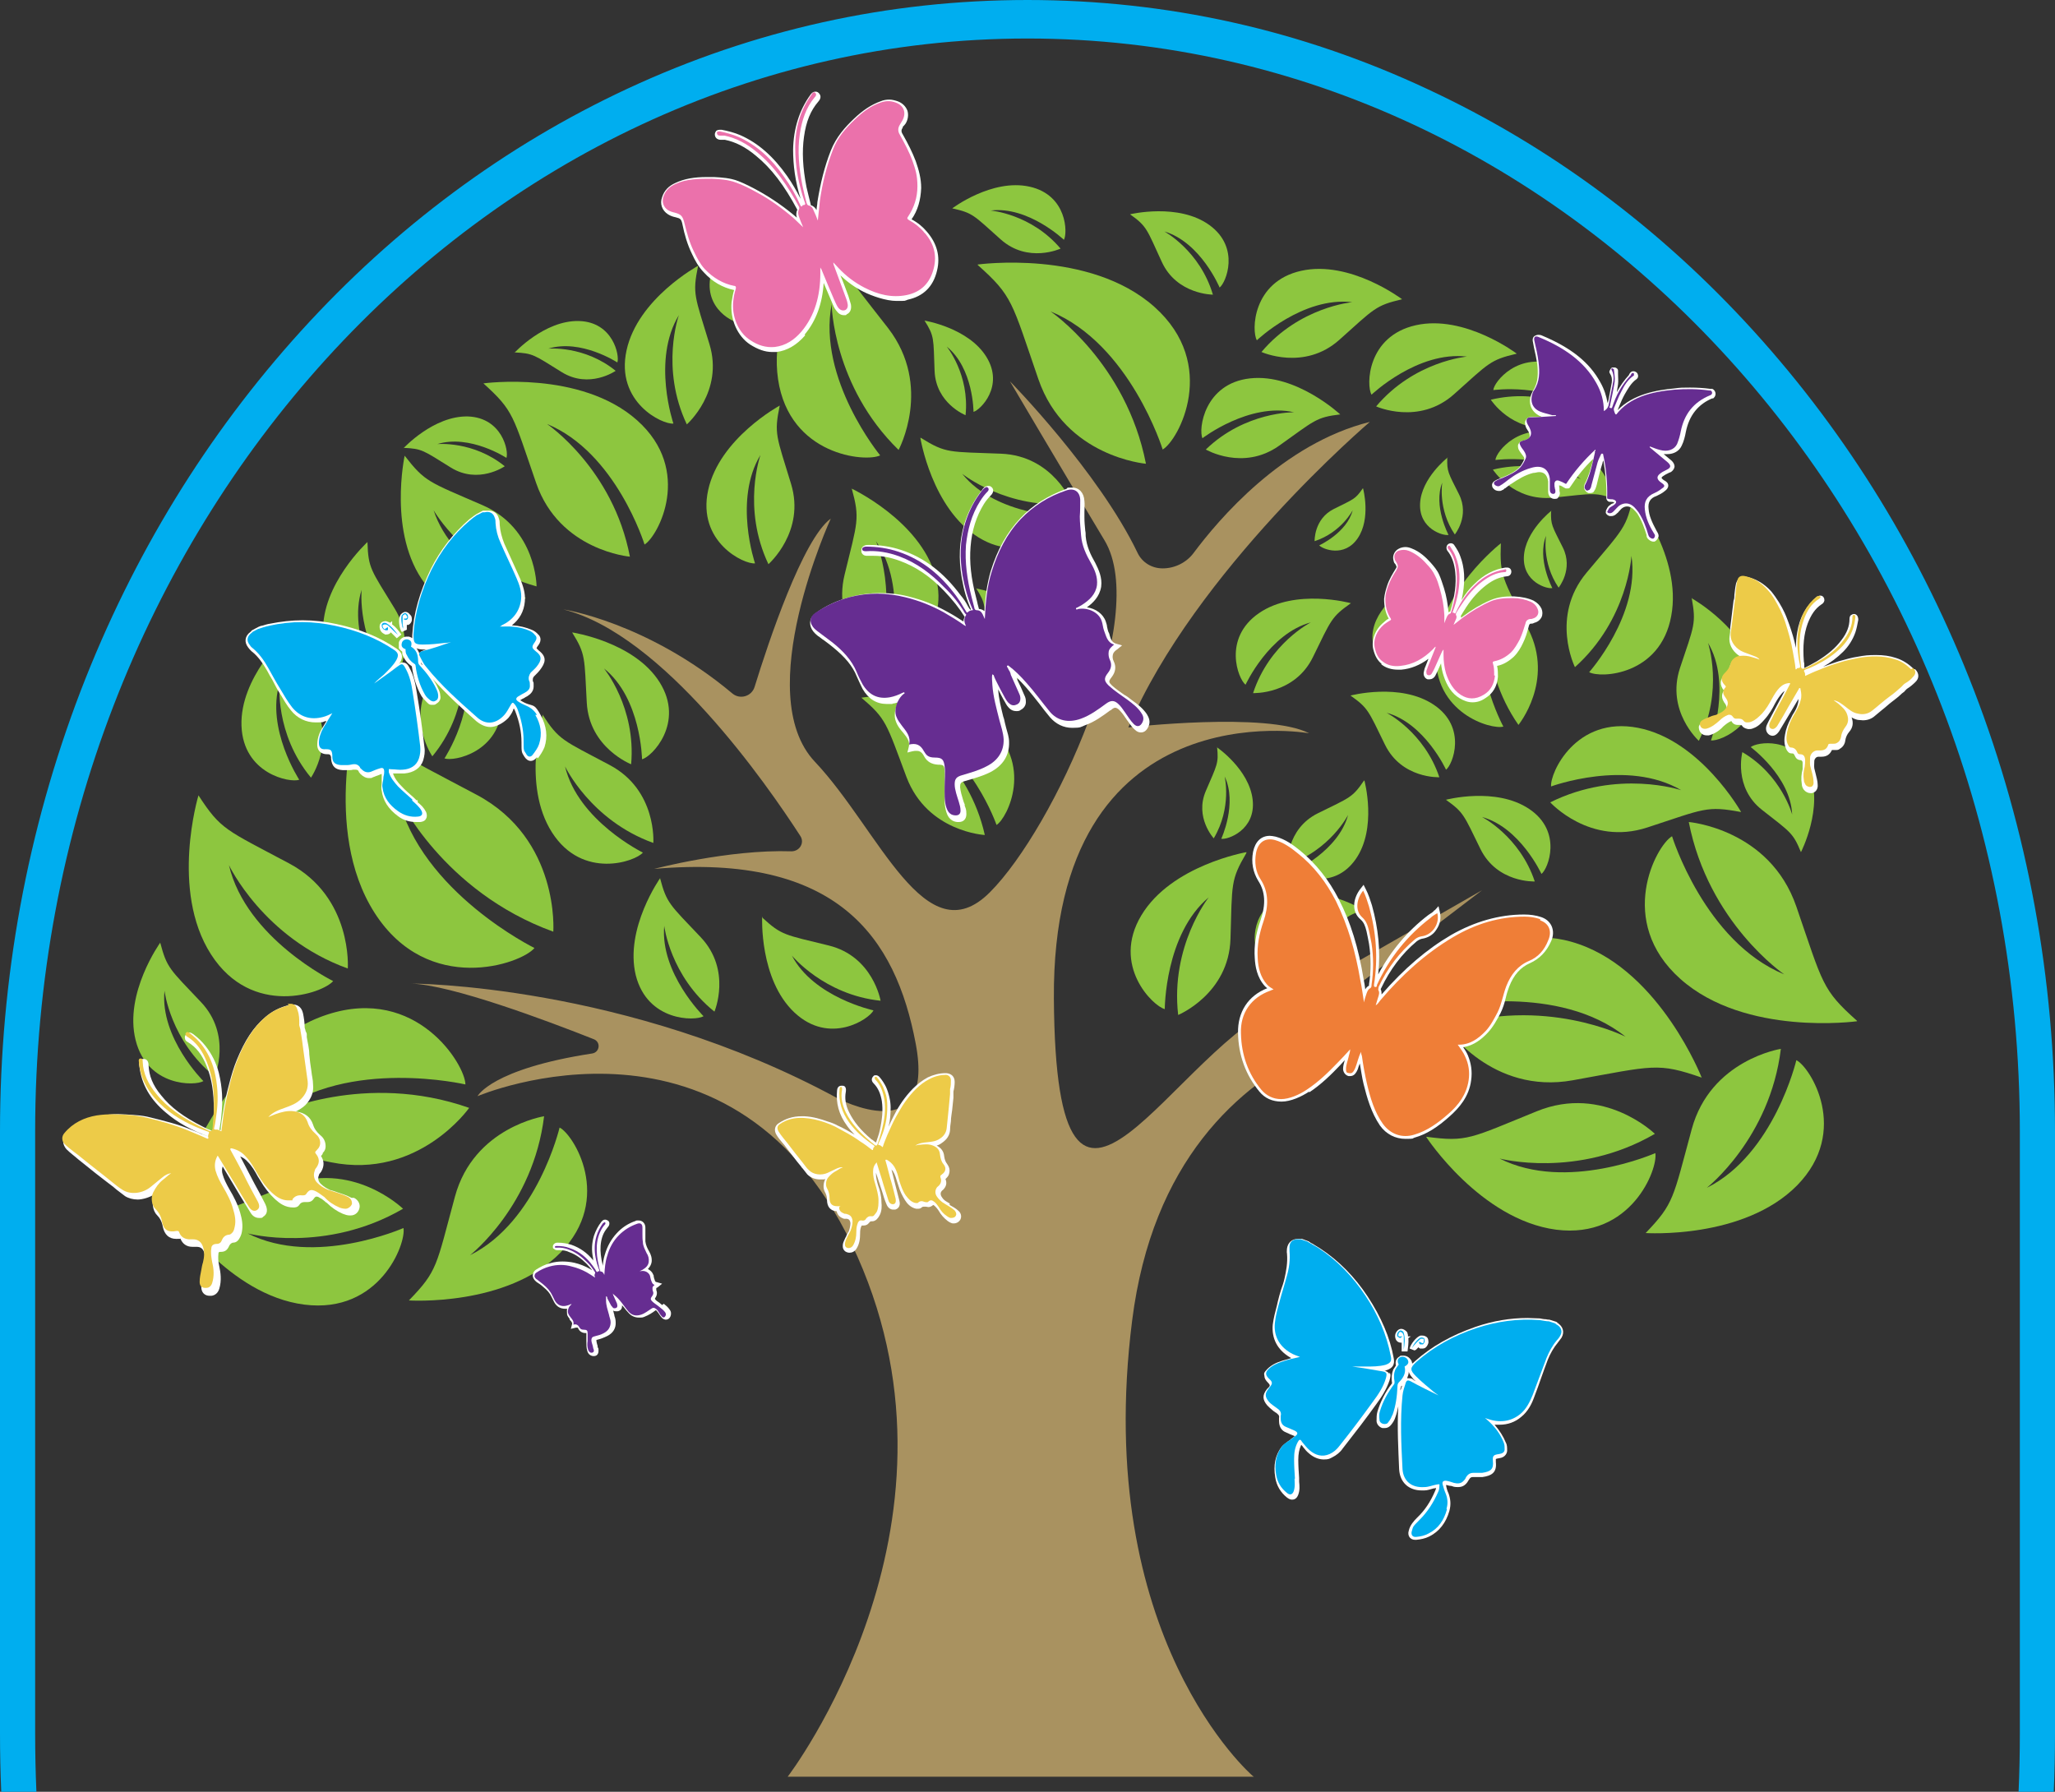 <?xml version="1.0" encoding="UTF-8"?>
<svg id="Layer_1" data-name="Layer 1" xmlns="http://www.w3.org/2000/svg" version="1.1" viewBox="0 0 491 428.1"><rect x="0" y="0" width="491" height="428.1" fill="#333333" stroke="none"/>
  <defs>
    <style>
      .cls-1 {
        fill: #eb71ab;
      }

      .cls-1, .cls-2, .cls-3, .cls-4, .cls-5, .cls-6, .cls-7, .cls-8 {
        stroke-width: 0px;
      }

      .cls-2 {
        fill: #00aeef;
      }

      .cls-3 {
        fill: #662d91;
      }

      .cls-4 {
        fill: #8dc63f;
      }

      .cls-5 {
        fill: #edcb48;
      }

      .cls-6 {
        fill: #ef7e37;
      }

      .cls-7 {
        fill: #fff;
      }

      .cls-8 {
        fill: #a99260;
      }
    </style>
  </defs>
  <path class="cls-8" d="M299.6,424.5h-111.4s45.5-59.3,16.7-124.2c-28.8-64.9-90.8-38.4-90.8-38.4,0,0,3.3-6.5,27.4-10.2,1.8-.3,2.1-2.7.4-3.4-11.1-4.4-34-13-43.7-13.3,0,0,51.4,0,101.9,27.4,0,0,23.5,12.5,18.7-13s-18.7-45.6-62.5-41.8c0,0,17.7-4.7,32.8-4.2,2,0,3.2-2.1,2.1-3.7-7.9-12.2-32.7-48.1-56.6-54.1,0,0,20,3,40.4,20.1,1.8,1.5,4.6.7,5.3-1.6,3.3-10.7,11.5-35.3,18.2-40.2,0,0-19.2,41.8-3.8,58.1s26.4,46.6,41.8,31.2,38.4-65.8,27.4-84.1c-11-18.3-22.6-38-22.6-38,0,0,21.2,21.6,30.5,41,1.1,2.3,3.4,3.7,6,3.7h0c2.9,0,5.7-1.4,7.4-3.7,5.9-7.9,21.2-26.1,42.1-31.3,0,0-41.8,35.6-57.7,73,0,0,33.1-3.8,43.2,1.4,0,0-61.5-11.1-61,63.4.5,74.5,28.4,11,56.2.5l46.1-26.4-34.6,26.4,32.7,2.9s-72.1-2.4-81.7,73.5,28.8,108.8,28.8,108.8h0l.3.2Z"/>
  <path class="cls-4" d="M45.7,276.3s11.1-26.9,32.5-33.9c21.4-7,33,12.1,33,16.7,0,0-27.9-6.5-45.5,7,0,0,21.4-10.2,46.4-1.4,0,0-12.1,17.2-33,13s-21.8-5.1-33.4-1.4h0Z"/>
  <path class="cls-4" d="M47.4,190.1s-6.8,22.6,3,37.9c9.8,15.3,26.8,9.3,29.2,6.4,0,0-20.8-10.2-24.9-27.7,0,0,8.2,17.4,28.4,24.7,0,0,1.2-17-14-25.1-15.2-8.1-16.3-8-21.7-16.3h0Z"/>
  <path class="cls-4" d="M68.3,151.8s-11,10.1-10.6,21.6,11.6,13.7,13.8,12.9c0,0-8-12.2-4.7-23.1,0,0-1.2,12.1,7.5,22.6,0,0,6.1-8.8.4-18.1s-6.3-9.6-6.5-15.8h0Z"/>
  <path class="cls-4" d="M87.8,129.5s-11,10.1-10.6,21.6,11.6,13.7,13.8,12.9c0,0-8-12.2-4.6-23.1,0,0-1.2,12.1,7.5,22.6,0,0,6.1-8.8.4-18.1s-6.3-9.6-6.5-15.8h0Z"/>
  <path class="cls-4" d="M38.3,225.2s-8.7,12.1-5.9,23.3c2.8,11.2,14.2,11,16.2,9.8,0,0-10.4-10.3-9.3-21.6,0,0,1.4,12,12,20.5,0,0,4.2-9.9-3.3-17.8-7.5-7.9-8.1-8.1-9.7-14.1h0Z"/>
  <path class="cls-4" d="M157.8,209.7s-8.6,12.1-5.9,23.3c2.8,11.1,14.2,11,16.2,9.8,0,0-10.4-10.3-9.4-21.6,0,0,1.4,12,12,20.5,0,0,4.2-9.9-3.3-17.8-7.5-7.9-8.1-8.1-9.7-14.1h0Z"/>
  <path class="cls-4" d="M182.1,219.1s-.7,14.9,7.7,22.8c8.4,7.9,17.9,1.6,18.9-.5,0,0-14.3-3.1-19.5-13.1,0,0,7.7,9.4,21.2,10.8,0,0-1.8-10.6-12.4-13.2-10.6-2.6-11.2-2.4-15.8-6.6h0v-.2Z"/>
  <path class="cls-4" d="M96.4,107.1s7.2-7.8,15.4-7.6c8.2.3,9.8,8.3,9.2,9.9,0,0-8.7-5.7-16.5-3.3,0,0,8.6-.8,16.1,5.3,0,0-6.3,4.4-12.9.3s-6.8-4.5-11.3-4.7h0Z"/>
  <path class="cls-4" d="M122.9,84.3s7.2-7.8,15.4-7.6,9.8,8.3,9.2,9.9c0,0-8.7-5.7-16.5-3.3,0,0,8.6-.8,16.1,5.3,0,0-6.3,4.4-12.9.3-6.6-4.1-6.8-4.5-11.3-4.7h0Z"/>
  <path class="cls-4" d="M204.7,46.4s10.5,1.7,14.8,8.7-1.5,12.7-3.1,13.1c0,0,0-10.4-6.4-15.6,0,0,5.5,6.7,4.5,16.4,0,0-7.1-2.8-7.4-10.6s0-8.2-2.4-12h0Z"/>
  <path class="cls-4" d="M219.9,104.6s2.7,16.9,13.9,23.8,20.4-2.4,21.1-5c0,0-16.8,0-25-10.2,0,0,10.8,8.7,26.3,7.1,0,0-4.5-11.4-17-11.9s-13.1,0-19.2-3.8h0Z"/>
  <path class="cls-4" d="M220.9,76.6s10.5,1.7,14.8,8.7-1.5,12.7-3.1,13.1c0,0,0-10.4-6.4-15.6,0,0,5.5,6.7,4.5,16.4,0,0-7.1-2.8-7.4-10.6s0-8.2-2.4-12h0Z"/>
  <path class="cls-4" d="M270,51.2s11.6-2.8,19,2.6,3.9,13.8,2.4,14.9c0,0-4.5-10.8-13.2-13.4,0,0,8.5,4.6,11.6,15.1,0,0-8.6,0-12.2-7.8s-3.5-8.5-7.6-11.4h0Z"/>
  <path class="cls-4" d="M227.5,49.8s9.5-7.2,18.5-5.2,9.1,11.1,8.2,12.7c0,0-8.5-8.1-17.5-7,0,0,9.7.8,16.7,9.1,0,0-7.8,3.6-14.3-2.2s-6.6-6.3-11.5-7.4h0Z"/>
  <path class="cls-4" d="M335,71.5s-12.4-9.4-24.1-6.8-11.9,14.4-10.6,16.6c0,0,11-10.5,22.8-9.1,0,0-12.6,1.1-21.7,11.9,0,0,10.2,4.6,18.6-2.9s8.6-8.2,15-9.7h0Z"/>
  <path class="cls-4" d="M362.4,84.5s-12.4-9.4-24.1-6.8-11.9,14.4-10.6,16.6c0,0,11-10.5,22.8-9.1,0,0-12.6,1.1-21.7,11.9,0,0,10.2,4.6,18.6-2.9s8.6-8.2,15-9.7h0Z"/>
  <path class="cls-4" d="M385.9,102.9s-4.1-11.8-13.6-15.5-15.4,3.9-15.5,5.8c0,0,12.9-1.7,20.4,4.6,0,0-9.4-5.1-21-2.3,0,0,4.9,7.7,14.5,6.7s10.1-1.4,15.2.6h0Z"/>
  <path class="cls-4" d="M386.4,119.6s-4.1-11.8-13.6-15.5-15.4,3.9-15.5,5.8c0,0,12.9-1.7,20.4,4.6,0,0-9.4-5.1-21-2.3,0,0,4.9,7.7,14.5,6.7s10.1-1.4,15.2.6h0Z"/>
  <path class="cls-4" d="M320.2,99s-10.5-9.8-21.5-8.6-12.4,12.2-11.4,14.3c0,0,11.2-8.6,21.9-6.2,0,0-11.7-.2-21.1,8.9,0,0,8.9,5.2,17.5-.9s8.8-6.8,14.7-7.5h-.1Z"/>
  <path class="cls-4" d="M233.2,140.6s10.5,1.7,14.8,8.6c4.3,7-1.5,12.7-3.1,13.1,0,0,0-10.4-6.4-15.6,0,0,5.5,6.7,4.5,16.4,0,0-7.1-2.8-7.4-10.6s0-8.2-2.4-12h0Z"/>
  <path class="cls-4" d="M297.8,203.6s-17.9,3.1-25.1,15.1,2.8,21.7,5.6,22.4c0,0,0-17.9,10.5-26.7,0,0-9.2,11.6-7.3,28.1,0,0,12.1-5,12.5-18.2.4-13.3,0-14,3.8-20.5h0v-.2Z"/>
  <path class="cls-4" d="M322.7,144.1s-13.2-3.6-21.9,2.4c-8.7,6-5,15.7-3.2,17.1,0,0,5.6-12.2,15.6-14.9,0,0-9.9,5-13.8,16.9,0,0,9.9.4,14.3-8.6s4.4-9.6,9.1-12.9h-.1Z"/>
  <path class="cls-4" d="M322.6,166.2s12-3.2,20,2.2,4.5,14.3,2.9,15.5c0,0-5.1-11.1-14.2-13.6,0,0,9,4.6,12.6,15.4,0,0-9,.4-13-7.8s-4-8.7-8.2-11.7h0Z"/>
  <path class="cls-4" d="M345.4,191.1s12-3.2,20,2.2,4.5,14.3,2.9,15.5c0,0-5.1-11.1-14.2-13.6,0,0,9,4.6,12.6,15.4,0,0-9,.4-13-7.8s-4-8.7-8.2-11.7h0Z"/>
  <path class="cls-4" d="M336.6,140s-7.2,4.1-8.5,10.4,4.6,8.9,5.9,8.8c0,0-2.8-7.7.4-13.2,0,0-2.1,6.4,1.2,13.2,0,0,4.5-4,2.5-9.8s-2.2-6-1.6-9.4h.1Z"/>
  <path class="cls-4" d="M404.3,143s12.9,7.3,15,18.4c2.2,11.2-8.1,15.8-10.5,15.5,0,0,5-13.6-.7-23.3,0,0,3.8,11.4-2.2,23.4,0,0-7.9-7.1-4.5-17.4,3.4-10.2,3.9-10.6,2.8-16.7h.1Z"/>
  <path class="cls-4" d="M416,194s-9.7-17.2-24.6-20.1-21.1,10.8-20.8,14c0,0,18.2-6.7,31.1.9,0,0-15.2-5.1-31.3,2.9,0,0,9.5,10.5,23.2,6s14.2-5.2,22.3-3.7h0Z"/>
  <path class="cls-4" d="M430.3,203.6s5.5-10.7,2-19.2c-3.5-8.6-12.6-7.1-14-5.9,0,0,9.5,7,9.9,16.1,0,0-2.5-9.4-11.9-14.9,0,0-2.2,8.4,4.7,13.8,6.9,5.4,7.4,5.5,9.3,10.1h0Z"/>
  <path class="cls-4" d="M358.6,129.8s-14.9,11.6-15.5,26.1c-.7,14.5,13.2,18.5,16.1,17.7,0,0-8.9-16.2-3.5-29.6,0,0-2.7,15.1,7.1,29.2,0,0,8.6-10.5,2.4-22.8s-6.9-12.7-6.6-20.6h0Z"/>
  <path class="cls-4" d="M370.7,122s-6.3,4.9-6.6,11c-.3,6.1,5.6,7.8,6.8,7.5,0,0-3.7-6.9-1.5-12.5,0,0-1.1,6.4,3,12.4,0,0,3.6-4.4,1-9.6s-2.9-5.4-2.8-8.7h.1Z"/>
  <path class="cls-4" d="M345.9,109.3s-6.3,4.9-6.6,11c-.3,6.1,5.6,7.8,6.8,7.5,0,0-3.7-6.9-1.5-12.5,0,0-1.1,6.4,3,12.4,0,0,3.6-4.4,1-9.6s-2.9-5.4-2.8-8.7h.1Z"/>
  <path class="cls-4" d="M390.2,118.4s11.8,14.6,9.1,28.8c-2.6,14.2-16.9,14.9-19.6,13.4,0,0,12.2-13.7,10.1-27.8,0,0-.8,15.2-13.5,26.6,0,0-6-12.1,2.8-22.6s9.6-10.7,11.1-18.4h0Z"/>
  <path class="cls-4" d="M326,186.5s3.1,11.4-2.1,18.8-13.5,4.2-14.6,2.8c0,0,10.5-4.8,12.8-13.4,0,0-4.3,8.5-14.5,11.9,0,0-.4-8.5,7.3-12.3s8.2-3.7,11-7.8h.1Z"/>
  <path class="cls-4" d="M325.9,217.5s-10-6.2-18.6-3.5-8,11.7-6.9,13.2c0,0,7.6-8.7,16.6-8.4,0,0-9.4,1.6-15.6,10.4,0,0,8,2.8,13.9-3.5s6-6.8,10.6-8.3h0Z"/>
  <path class="cls-4" d="M325.7,116.8s1.9,7.1-1.3,11.8c-3.2,4.7-8.4,2.6-9.2,1.7,0,0,6.6-3,8-8.4,0,0-2.7,5.3-9.1,7.4,0,0-.2-5.3,4.6-7.7s5.1-2.3,6.9-4.9h.1Z"/>
  <path class="cls-4" d="M203.4,116.7s16.3,7.6,20.1,20.9c3.8,13.3-8.3,20-11.1,19.9,0,0,4.7-17-3.1-28.2,0,0,5.8,13.4-.3,28.6,0,0-10.3-7.9-7.2-20.6s3.7-13.3,1.7-20.6h0Z"/>
  <path class="cls-4" d="M180.9,52.7s-9.4,5.1-11.1,13.1c-1.7,8,5.6,11.5,7.3,11.4,0,0-3.4-9.9.8-16.8,0,0-2.9,8.1,1.2,16.9,0,0,5.8-5,3.5-12.5s-2.7-7.7-1.8-12.1h.1Z"/>
  <path class="cls-4" d="M186.3,96.9s-14.4,7.8-17.1,20.2c-2.7,12.4,8.6,17.8,11.2,17.5,0,0-5.2-15.2,1.3-25.9,0,0-4.5,12.6,1.9,26.1,0,0,8.9-7.8,5.4-19.2-3.5-11.5-4.1-11.9-2.7-18.7h0Z"/>
  <path class="cls-4" d="M166.8,63.5s-14.4,7.8-17.1,20.2,8.6,17.8,11.2,17.5c0,0-5.2-15.2,1.3-25.9,0,0-4.5,12.6,1.9,26.1,0,0,8.9-7.8,5.4-19.2-3.5-11.5-4.1-11.9-2.7-18.7h0Z"/>
  <path class="cls-4" d="M115.5,91.6s23.2-3.2,36.7,8.8,5,27.8,1.8,29.7c0,0-6.8-22-23.3-28.8,0,0,15.8,10.7,19.8,31.7,0,0-16.8-1.4-22.4-17.6-5.6-16.2-5.3-17.2-12.6-23.8h0Z"/>
  <path class="cls-4" d="M233.6,63.2s26.7-3.7,42.2,10.1,5.8,31.9,2,34.1c0,0-7.8-25.2-26.8-33,0,0,18.1,12.3,22.8,36.4,0,0-19.3-1.6-25.7-20.2s-6.1-19.8-14.5-27.3h0Z"/>
  <path class="cls-4" d="M443.7,244s-26.7,3.7-42.2-10.1-5.8-31.9-2-34.1c0,0,7.8,25.2,26.8,33,0,0-18.1-12.3-22.8-36.4,0,0,19.3,1.6,25.7,20.2,6.4,18.6,6.1,19.8,14.5,27.3h0Z"/>
  <path class="cls-4" d="M406.6,257.5s-9.8-25.1-29.3-31.9c-19.6-6.9-30.7,10.5-30.8,14.8,0,0,25.9-5.5,41.9,7.3,0,0-19.5-9.9-42.8-2.2,0,0,10.8,16.1,30.2,12.6s20.2-4.3,30.9-.6h-.1Z"/>
  <path class="cls-4" d="M96.7,108.8s-4.1,18.8,4.8,30.6,22.4,5.9,24.1,3.4c0,0-17.5-7-22-20.9,0,0,7.7,13.6,24.6,18.2,0,0,0-13.8-12.9-19.4s-13.7-5.5-18.6-11.8h0Z"/>
  <path class="cls-4" d="M109.4,146.7s11,10.1,10.6,21.6-11.6,13.7-13.8,12.9c0,0,8-12.2,4.6-23.1,0,0,1.2,12.1-7.5,22.6,0,0-6.1-8.8-.4-18.1s6.3-9.6,6.5-15.8h0Z"/>
  <path class="cls-4" d="M136.7,151.1s14.8,2.2,20.9,11.9-1.9,17.9-4.2,18.4c0,0-.2-14.6-9.1-21.7,0,0,7.7,9.3,6.5,22.9,0,0-10-3.9-10.6-14.7s-.2-11.5-3.5-16.8h0Z"/>
  <path class="cls-4" d="M205.8,166.7s18.8-3.2,30.1,6.3c11.3,9.4,4.8,22.5,2.2,24.1,0,0-6.1-17.7-19.7-22.9,0,0,13.1,8.3,16.9,25.3,0,0-13.7-.7-18.7-13.8-4.9-13.1-4.8-13.9-10.9-19.1h0Z"/>
  <path class="cls-4" d="M290.7,178.5s7.8,5.3,8.6,12.6c.8,7.2-6,9.6-7.5,9.3,0,0,3.9-8.4.8-14.9,0,0,1.8,7.4-2.6,14.8,0,0-4.6-5-1.9-11.3s3.1-6.6,2.7-10.5h-.1Z"/>
  <path class="cls-4" d="M85.6,168.6s-8.9,29.5,3.9,49.5,35.1,12.2,38.2,8.4c0,0-27.1-13.3-32.6-36.1,0,0,10.6,22.6,37.1,32.2,0,0,1.6-22.1-18.3-32.7-19.9-10.6-21.3-10.4-28.3-21.2h0Z"/>
  <path class="cls-4" d="M129.7,170.7s-5.1,16.8,2.2,28.2c7.3,11.4,20,6.9,21.7,4.8,0,0-15.5-7.6-18.6-20.6,0,0,6.1,12.9,21.1,18.3,0,0,.9-12.6-10.4-18.6s-12.1-5.9-16.1-12.1h.1Z"/>
  <path class="cls-4" d="M199,54.2s-15.8,18.1-13.1,36.4,21,19.9,24.4,18.2c0,0-15-18.2-11.6-36.1,0,0,.3,19.5,16,34.8,0,0,8.2-15.2-2.5-29.1-10.8-13.9-11.8-14.2-13.3-24.2h.1Z"/>
  <path class="cls-4" d="M41.7,289.6s12.9,19.8,31,22.1c18,2.3,24.4-14.6,23.7-18.3,0,0-21.2,9.4-37.2,1.3,0,0,18.5,4.9,37.1-5.9,0,0-12.2-11.9-28.2-5.4s-16.6,7.4-26.4,6.1h0Z"/>
  <path class="cls-4" d="M340.8,271.7s12.9,19.7,31,22.1c18,2.3,24.4-14.6,23.7-18.3,0,0-21.2,9.4-37.2,1.3,0,0,18.5,4.9,37.1-5.9,0,0-12.2-11.9-28.2-5.4s-16.6,7.4-26.4,6.1h0Z"/>
  <path class="cls-4" d="M97.6,310.7s23.5,1.6,36.3-11.4c12.7-13,3.1-28.3-.2-29.9,0,0-5.3,22.5-21.4,30.5,0,0,15.1-11.8,17.7-33.2,0,0-16.8,2.6-21.3,19.2s-4.1,17.7-11,24.8h0Z"/>
  <path class="cls-4" d="M393.1,294.6s23.5,1.6,36.3-11.4c12.7-13,3.1-28.3-.2-29.9,0,0-5.3,22.5-21.4,30.5,0,0,15.1-11.8,17.7-33.2,0,0-16.8,2.6-21.3,19.2-4.5,16.6-4.2,17.7-11,24.8h-.1Z"/>
  <path class="cls-7" d="M192.2,80c2.8-3.3,4.3-7.5,4.6-12.4l2,4.7c.3.7.5,1.3,1,1.9.5.7,1.1,1.1,1.8,1.1s.5,0,.7-.2c.9-.4,1.2-1.3,1-2.4-.2-.7-.4-1.4-.6-2-.6-1.6-1.2-3.3-1.9-4.9,1.7,1.6,3.5,2.9,5.5,3.9s5.4,2.2,7.9,2.2,1.8,0,2.7-.3c3.7-.8,6.1-3.1,7-7,.8-3.3,0-6.4-2.4-9.2-1-1.2-2.2-2.2-3.7-3,1.5-2.1,2.2-4.7,2.3-7.5,0-2.3-.6-4.4-1.3-6.4-.8-2.1-1.8-4.1-3.1-6.4-.4-.6-.4-1.1,0-1.6v-.2c.3-.3.5-.5.7-.8.6-1,.7-2.2.4-3.1-.4-1-1.2-1.8-2.3-2.2-.6-.2-1.3-.4-2-.4s-1.4.1-2.1.4c-2.2.8-4.2,2.1-6.4,4.2-2,1.9-4.2,4.3-5.5,7.6-1.5,3.8-2.5,7.9-3.2,12.3,0,.6-.2,1.3-.2,1.9-.3-.6-.8-1-1.4-1.2v-.2c-.4-1.5-.7-2.9-1-4.1-.9-4.6-1.1-8.5-.6-12,.5-3.7,1.6-6.3,3.4-8.4.9-1,.5-1.7.1-2.1-.3-.3-.6-.3-.8-.3-.6,0-1,.5-1.2.8-2.6,3.6-4,8-4.1,13,0,3.8.5,7.7,1.8,11.8-1-1.9-2-3.7-3.2-5.4-3.3-4.7-6.9-7.9-11.2-9.8-1.4-.6-2.9-1-4.5-1.3h-.4c-.5,0-.8.2-.9.3-.1.2-.3.4-.3.8,0,.8.6,1.3,1.4,1.3s.6,0,1,0c2.5.5,4.9,1.7,7.4,3.8,3.7,3,6.8,7.1,9.9,12.9-.3.7-.3,1.3-.1,1.9-2.8-2.4-5.8-4.5-9-6.3-1.8-1-3.4-1.8-4.9-2.4-2-.8-4.1-.9-5.9-1h-1.7c-3,0-5.4.4-7.5,1.4-1.6.7-2.7,1.8-3.2,3.4-.6,1.6,0,3.2,1.4,4.1.6.4,1.3.6,1.8.7,1.2.3,1.4.4,1.7,1.9.4,2,1.1,4.6,2.3,7,.6,1.3,1.5,3,2.8,4.3,2,2.2,4.4,3.6,7.2,4.2-.3.9-.4,1.8-.6,2.9-.4,4.1,1.4,8.1,4.4,10.1,1.9,1.2,3.6,1.8,5.3,1.8s.6,0,1,0c2.6-.3,4.9-1.7,6.9-4h0l-.2-.2Z"/>
  <path class="cls-7" d="M330,158.7c1.1.9,2.5,1.3,4,1.3s.5,0,.8,0c2.3-.2,4.5-1.1,6.5-2.6l-.7,1.8c-.2.4-.3.8-.4,1.3-.2.8.2,1.6.9,1.8h.5c.5,0,1-.3,1.3-.8.2-.4.4-.8.6-1.2.3-.6.5-1.2.8-1.8.1,1,.3,2,.6,2.9.8,2.5,2,4.3,3.8,5.4,1,.6,2,1,3.1,1s2.1-.3,3.1-1c1.8-1.1,2.8-2.8,3-5.1,0-.9,0-1.7-.2-2.6,1.5-.3,2.8-1.1,4-2.2,1-1,1.7-2.2,2.2-3.3.6-1.2,1-2.5,1.4-4.1.1-.4.3-.5.5-.5h.2c.2,0,.4-.1.6-.2.8-.2,1.4-.7,1.7-1.3.3-.6.3-1.4,0-2.1-.4-.8-1-1.4-1.9-1.9-1.3-.6-2.8-.9-4.6-1h-.7c-1.4,0-3.1.1-5,.9-2.3,1-4.5,2.3-6.6,3.9-.1,0-.2.2-.4.3,0-.1,0-.3-.1-.4.5-.8.9-1.5,1.3-2.1,1.5-2.3,3.1-4,4.8-5.3,1.7-1.3,3.2-1.9,4.8-2.1,1.1,0,1.2-.9,1.2-1.1,0-.6-.4-1-1-1s-.2,0-.4,0c-2.7.4-5.2,1.7-7.4,3.9-1.2,1.1-2.2,2.4-3.1,3.9.1-.5.2-1,.3-1.5.6-3.4.4-6.4-.6-9-.3-.9-.8-1.7-1.4-2.6-.3-.5-.7-.5-.9-.5s-.5.1-.7.3c-.4.4-.4,1.1,0,1.6.1.1.2.3.3.4.8,1.2,1.3,2.7,1.5,4.6.3,2.8-.1,5.7-1.2,9.4-.1,0-.3.1-.4.2-.2-2-.5-3.9-1.1-5.8-.4-1.2-.7-2.2-1.1-3.1-.5-1.2-1.4-2.2-2.1-3-1.1-1.2-2.5-2.6-4.6-3.4-.5-.2-1-.3-1.4-.3s-1.1.1-1.6.4c-1,.5-1.5,1.6-1.3,2.6s.3.8.5,1.1c.3.6.4.6,0,1.2-.6,1-1.5,2.4-2,4-.3.9-.6,2-.7,3.1,0,1.7.3,3.3,1.1,4.7-.4.2-.8.5-1.2.9-2,1.6-3,4.2-2.5,6.4.4,1.6,1,2.7,2,3.5h0Z"/>
  <path class="cls-7" d="M270.2,167.1c-.5-.4-1-.8-1.6-1.1-1-.7-2-1.4-2.9-2.2-.8-.8-.9-1-.1-2,1-1.3,1.1-2.6.5-3.8-.3-.6-.3-1.1-.2-1.6.1-.5.5-.9,1.1-1.3l1.1-.9-1.4-.4c-1-.3-1.3-1-1.6-2.1,0-.3-.2-.5-.3-.8-.1-.3-.2-.7-.3-1.2,0-.4-.2-.8-.3-1.2-.6-1.8-2.4-3.1-4.5-3.4,1.4-1,3-2.5,3.4-4.9.3-2.2-.6-4.1-1.4-5.7-1.1-1.9-2.1-4-2.3-6.4,0-.4,0-.9-.1-1.3-.1-1.1-.2-2.1-.2-3.1v-1.4c0-.9.1-1.8,0-2.6-.1-1.9-1.2-3.2-2.9-3.2s-.9,0-1.4.3c-4.4,1.6-8.1,3.9-11,7-3.2,3.4-5.5,7.5-7.1,12.7-.9,3.1-1.3,6.2-1.5,9.5-.4-.3-.8-.5-1.3-.5h0c-.1-.5-.3-1-.4-1.6-.1-.4-.2-.8-.3-1.2-1.2-4.6-1.6-8.4-1.3-12.1.3-3.9,1.4-7.3,3.2-10.2.5-.8,1.1-1.5,1.7-2.1.3-.3.5-.7.5-1.1s-.2-.7-.5-.9c-.2-.2-.5-.2-.7-.2-.5,0-.9.3-1.1.5s-.2.2-.3.4c-2,2.5-3.4,5.3-4.3,8.2-1.2,4.1-1.4,8.3-.6,12.9.5,2.9,1.2,5.3,2.2,7.5,0,0-.1,0-.2.1,0-.1-.1-.2-.2-.3-.1-.2-.2-.3-.3-.5-.5-1-1.1-1.9-1.8-2.7-4-5.4-8.7-9-14.2-10.8-2.4-.8-5-1.2-7.7-1.2h-.2c-1.2,0-1.6.7-1.6,1.3s.1.6.3.9c.3.3.6.4,1.1.4s.1,0,.2,0h1.4c2,0,4,.4,6.2,1.2,3.8,1.4,7.1,3.6,10.5,7.1,2.1,2.2,3.7,4.2,5,6.3-.2.4-.3.7-.3,1.1-1.1-.7-2.3-1.5-3.8-2.3-3-1.7-6.1-2.9-9.4-3.7-2.3-.6-4.6-.8-6.8-.8s-4.7.3-6.9.9c-3.1.8-6,2.1-8.4,3.9-1.4.9-1.7,2.5-.9,3.9.4.7,1,1.2,1.5,1.6.5.3.9.7,1.4,1,.8.6,1.5,1.1,2.2,1.7,2.8,2.3,4.6,4.4,5.6,6.9.4.9.9,2,1.4,3,1.4,2.4,3.3,3.6,5.8,3.6s.9,0,1.4-.1c.4,0,.9-.2,1.3-.3-.8,1.5-1.1,3.3-.5,4.7.3.8.8,1.5,1.3,2.1l.5.6c.9,1.1,1.6,2.1,1.2,3.4l-.3,1.2,1.2-.3c.4-.1.7-.1,1-.1.5,0,1.2.1,1.8,1.3.7,1.3,1.8,1.9,3.3,2,1.4,0,1.5.2,1.6,1.4.1,1.1,0,2.1,0,3.3v1.9c0,1.6-.1,3.1.4,4.7.2.6.7,2.2,2.6,2.4h.4c1.1,0,1.8-.7,1.8-1.9s-.2-1.4-.4-2v-.3c-.2-.4-.3-.8-.4-1.1-.3-1-.6-2-.7-3,0-.9.1-1.2,1.2-1.5,2-.6,4-1.1,6-2.1,3.1-1.6,4.6-4.1,4.5-7.2,0-1.2-.4-2.3-.7-3.4-.1-.4-.2-.8-.3-1.2-.1-.5-.2-1-.4-1.5-.5-2.1-1.1-4.3-1.2-6.5.2.4,1.2,2.4,1.6,3,.3.6.7,1.3,1.4,1.8.4.3.9.4,1.3.4s.8,0,1.1-.3c.8-.4,1.3-1.2,1.2-2.1,0-.5-.1-.9-.4-1.5-.5-1.2-1-2.3-1.6-3.5l-.2-.6c.8.7,1.6,1.6,2.4,2.5,1,1.2,2,2.4,3,3.7.8,1.1,1.7,2.2,2.6,3.3,1.4,1.6,3.2,2.5,5.3,2.5s2-.2,3-.6c2.3-.8,4.2-2.2,6.1-3.6h.1c.4-.4.8-.6,1-.6s.4,0,.9.4c.6.6,1.1,1.2,1.6,2,.2.2.3.5.5.7.5.7,1,1.5,1.7,2.1.6.6,1.1.7,1.5.7.8,0,1.4-.5,1.8-1.4.6-1.3,0-2.3-.4-3-.9-1.3-2.1-2.3-3.4-3.2h0l-.4-.3Z"/>
  <path class="cls-7" d="M158.2,311.8c-.2-.2-.4-.3-.6-.5-.4-.3-.8-.5-1.1-.9h0v-.2c.6-.8.5-1.5.3-2v-.4s0-.1.3-.2l1.1-.9-1.4-.4c-.2,0-.2-.1-.4-.5,0-.1,0-.2-.1-.3,0,0,0-.2-.1-.4,0-.2,0-.4-.1-.5-.2-.6-.7-1.1-1.3-1.4.4-.4.8-1,.9-1.7.1-1-.2-1.8-.6-2.5-.4-.7-.8-1.5-.9-2.4v-3.3c0-1-.7-1.7-1.6-1.7s-.5,0-.7.1c-1.8.6-3.3,1.6-4.5,2.9-1.3,1.4-2.3,3.1-2.9,5.2-.3.9-.4,1.8-.5,2.7v-.2c-.4-1.8-.6-3.2-.5-4.6.1-1.5.5-2.8,1.2-3.8.2-.3.4-.5.6-.8.2-.2.3-.5.3-.8s-.1-.5-.4-.7c-.2-.1-.4-.2-.6-.2-.4,0-.6.2-.7.3,0,0-.1.1-.2.2-.8,1-1.4,2.2-1.8,3.4-.5,1.7-.6,3.4-.2,5.3,0,.2,0,.4.1.6-1.5-1.9-3.3-3.1-5.3-3.8-1-.3-2.1-.5-3.3-.5h0c-.7,0-1.1.5-1.1.9s0,.5.3.6c.2.2.4.3.8.3h.6c.7,0,1.5.1,2.3.5,1.4.5,2.7,1.4,4,2.7.5.5,1,1.1,1.4,1.6-.1,0-.3-.2-.5-.3-1.2-.7-2.5-1.2-3.8-1.5-.9-.2-1.9-.3-2.8-.3s-1.9.1-2.9.4c-1.3.3-2.4.9-3.5,1.6-.7.5-.9,1.4-.5,2.1.2.4.5.6.7.8.2.1.4.3.6.4.3.2.6.4.9.7,1.1.9,1.7,1.6,2.1,2.5l.6,1.2c.6,1.1,1.5,1.6,2.7,1.6s.3,0,.4,0c-.1.5,0,1,0,1.4.1.4.4.7.6,1v.2c.5.5.6.7.6,1l-.3,1.2,1.2-.3h.3c.1,0,.2,0,.3.3.3.6.9,1,1.7,1h.2v2.2c0,.6,0,1.3.2,2,.2.8.7,1.2,1.4,1.3h.2c.7,0,1.1-.5,1.1-1.2s0-.6-.2-.9h0c0-.2,0-.4-.1-.6-.1-.4-.2-.7-.2-1.1h0q0-.1.2-.1c.8-.2,1.6-.5,2.4-.9,1.4-.7,2.1-1.9,2-3.3,0-.5-.1-1-.3-1.5,0-.1,0-.3-.1-.5l-.2-.8h0c.2.2.5.2.8.2s.4,0,.6-.1c.5-.2.8-.7.7-1.3h0c.2.1.3.3.5.5.3.4.7.9,1.1,1.3.6.7,1.5,1.1,2.4,1.1s.9,0,1.4-.2c1-.4,1.8-.9,2.6-1.5,0,0,.1,0,.1-.1h0c.2.2.4.4.6.7l.2.3c.2.3.4.6.7.9s.7.4.9.4c.5,0,.9-.3,1.1-.8.2-.5.2-1.1-.2-1.6-.4-.6-.9-1-1.4-1.4h0l-.4.3Z"/>
  <path class="cls-7" d="M83.8,286.1c-1.1-.6-2.3-.9-3.4-1.3-.6-.2-1.1-.4-1.6-.5-.8-.4-1.5-.8-2.2-1.5-.6-.6-.7-1.4-.4-2,0-.3.3-.5.5-.8.8-1.3.8-2.6,0-3.8.2-.2.3-.4.4-.5v-.2c.5-.5.7-1,.7-1.6,0-1.1-.4-2-1.3-2.7-.8-.7-1.4-1.5-1.7-2.5-.6-1.8-1.9-2.8-3.9-3.1h-.3c.8-.4,1.7-.9,2.4-1.6,1.4-1.5,2-3.1,1.8-4.9,0-1.1-.3-2.1-.4-3.2-.2-1.3-.4-2.7-.5-4,0-1.4-.4-2.8-.6-4.1v-.7c0-.3-.2-.5-.3-.8,0-.3-.2-.6-.2-.8,0-1.2-.2-2.4-.4-3.4-.4-1.8-1.7-2.1-2.4-2.1s-.5,0-.8.1c-2.2.5-4.2,1.5-5.9,3-2.8,2.4-4.8,5.5-6.7,10.1-.7,1.7-1.3,3.6-1.9,6-.6,2.2-1.1,4.5-1.5,7.1-.2,1.2-.4,2.4-.5,3.7h-.3c.2-1.1.4-2.2.5-3.5.4-3.5.2-6.8-.6-10.1-.6-2.4-1.7-4.6-3.2-6.5-.8-1-1.7-1.9-2.9-2.8-.3-.2-.6-.4-.9-.4s-.7.2-.9.5-.3.6-.2.9c0,.4.3.7.7.9,2,1.2,3.4,3,4.5,5.8,1.2,2.9,1.7,6.2,1.7,10.5s-.2,3.4-.3,5c-.4-.2-.7-.4-1.1-.5-.4-.2-.8-.4-1.2-.6-4.6-2.3-7.7-4.6-10-7.5-2-2.4-2.9-4.7-3-7.2,0-1.3-.8-1.5-1.2-1.5h0c-.4,0-.7.2-.8.4-.3.4-.3.9-.2,1.3h0c.5,4.4,2.6,8,6.3,11.1,2.8,2.4,6.2,4.3,10.4,5.8h0c-.9-.3-1.8-.6-2.6-1-.5-.2-1-.4-1.5-.6-3.3-1.4-6.7-2.2-9.9-3-1.1-.3-2.4-.5-4-.6-1.4-.1-2.7-.2-3.8-.2s-2.9.1-4.2.4c-3.4.6-6.1,2.1-8.2,4.4-1,1.1-.9,2.5.1,3.6.9.9,1.9,1.6,2.8,2.4.5.4,1,.8,1.5,1.2,1.7,1.4,3.5,2.8,5.2,4.1l1.7,1.3c.2.2.5.4.7.6.7.5,1.4,1.1,2.1,1.6.8.5,1.9.8,3,.8s3-.5,4.2-1.4c0,.1,0,.2-.2.3-.7,1.5-.5,3.7.6,4.8.7.7,1.2,1.6,1.4,2.8.4,1.9,1.5,2.9,3.2,2.9s.7,0,1-.1c.5,1.3,1.5,2,2.9,2h1c.9,0,1.5.4,1.8,1.4.4,1.1.3,2.2,0,3.3v.5c-.3.4-.4.9-.4,1.3s0,.5,0,.7c-.2.8-.3,1.5-.3,2.4,0,1.3.8,2.1,2,2.1s.2,0,.4,0c.9-.1,1.6-.7,1.9-1.7.6-2,.3-3.9,0-5.3-.3-1.3-.3-2.2-.2-3.1,0-.4.3-.4.4-.4h.2c.9,0,1.5-.4,1.9-1.3.3-.7.8-.9,1-.9.8,0,1.3-.6,1.5-1,.3-.5.5-1,.6-1.6.3-1.6,0-3.1-.4-4.5-.6-2.1-1.6-4-2.5-5.5-.8-1.4-1.4-2.6-1.7-3.7-.2-.6-.2-1.3,0-1.9l4.3,7.2c.8,1.3,1.6,2.6,2.4,3.9.5.8,1.2,1.2,2,1.2s.7,0,1-.3c.5-.3,1.4-1.1.5-3-.8-1.6-1.7-3.3-2.6-4.9l-3.4-6.5c.7.3,1.3.7,1.8,1.3,1,1,1.7,2.2,2.4,3.5.2.3.3.5.5.8,1.1,1.9,2.3,3.4,3.6,4.6,1.1,1,2.4,2,4.4,2h0c.3,0,1,0,1.4-.6.3-.5.7-.7,1.3-.7s.2,0,.4,0h.3c.8,0,1.2-.4,1.4-.7.4-.6.6-.6.7-.6.2,0,.4,0,.8.3.5.2.9.6,1.3.9,0,.1.3.2.4.3,1.1,1.1,2.4,2,3.8,2.6.5.2,1.1.4,1.6.4h.3c1.1,0,1.9-.8,2.1-1.8.2-.9-.3-1.9-1.3-2.4h-.6Z"/>
  <path class="cls-7" d="M457.2,159.8c-1.2-1.2-2.6-2.1-4.2-2.6-1.5-.5-3-.7-4.8-.7s-2.7.1-4.3.4c-1.4.2-2.8.6-4.6,1.1-1.2.4-2.4.8-3.7,1.3,1.8-1,3.4-2.2,4.8-3.6,1.3-1.3,2.3-2.9,2.9-4.6.3-.9.5-1.9.7-3,0-.9-.4-1.3-.9-1.4h-.1c-.3,0-.5.1-.8.3-.2.2-.3.5-.3.9,0,1.7-.6,3.3-1.9,5-1.4,1.9-3.3,3.5-5.9,5.1-1,.6-2,1.1-3,1.6v-.6c0-.3,0-.6-.1-.9-.3-3.8,0-6.6.9-9.1.8-2.1,1.8-3.6,3.3-4.6.2-.1.6-.4.7-.9,0-.2,0-.5-.2-.8s-.5-.4-.8-.4-.7.2-.9.4h0c-2.5,2.1-4,4.8-4.6,8.4-.2,1.2-.3,2.4-.3,3.7-.4-2-1-3.9-1.6-5.6-.3-.8-.6-1.7-1.1-2.8-.7-1.5-1.8-3.4-3.2-5.1-1.7-1.9-3.8-3.1-6-3.5h-.4c-1,0-1.7.6-2,1.6-.2.9-.3,1.8-.4,2.7,0,.5,0,.9-.2,1.4-.2,1.6-.4,3.2-.6,4.9l-.2,1.6v.7c0,.6-.2,1.3-.2,2,0,1.7,1.1,3.3,2.7,4.2-1.2.3-2.3,1.2-2.6,2.3-.2.7-.5,1.3-1.1,1.9-1.3,1.2-1.4,2.5-.3,3.9-.6.8-.6,1.8,0,2.7,0,.1.1.2.2.3,0,0,.1.2.2.3.3.6.3,1-.1,1.5-.5.6-1.3,1-1.9,1.3h-.4c-.3.2-.6.3-1,.4-.2,0-.3.1-.5.2-.5.2-1.1.4-1.6.7-.6.4-.8.9-.9,1.2,0,.3,0,.9.4,1.4s.9.7,1.5.7.4,0,.5,0c1.5-.4,2.7-1.3,3.4-2.1.7-.6,1.2-1,1.9-1.3h.1c.3.6.8.9,1.5.9s.2,0,.3,0h.2c.4,0,.5.1.6.3.5.6,1.1.6,1.4.7.4,0,.8,0,1.2-.2,1.2-.4,2-1.3,2.7-2.1,1.1-1.2,1.9-2.6,2.5-3.8.6-1.1,1.1-1.8,1.7-2.5.2-.2.4-.4.6-.5l-2.6,4.9c-.5,1-1.1,2-1.6,3.1-.5,1-.2,2,.6,2.5.2.1.5.2.7.2.4,0,1-.2,1.6-1.1.7-1.2,1.4-2.3,2.1-3.5l2.5-4.2c0,.3,0,.7-.1,1-.2,1-.7,1.9-1.3,2.8l-.3.6c-.8,1.5-1.3,2.8-1.5,4.1-.2,1-.3,2.4.4,3.7.2.3.5.8,1.1.8s.6.1.9.7c.3.7.9.9,1.2.9s.6.2.6.6v1.6c-.3,1.1-.4,2.3-.2,3.5,0,.5.2,1,.5,1.4.4.5,1,.8,1.6.8s.4,0,.6-.1c.7-.2,1.2-1,1.1-1.9,0-.9-.3-1.8-.5-2.7-.1-.4-.2-.8-.3-1.2-.1-.6,0-1.2,0-1.9.1-.5.5-.9,1-.9h.7c1.2,0,2-.5,2.5-1.6h.8c.4,0,.8,0,1.1-.3.7-.4,1.2-1.1,1.3-2,.1-.7.4-1.4.9-2,.9-1,1.1-2.2.6-3.5.5.3,1,.5,1.5.6.4,0,.8.1,1.2.1h0c1,0,2-.3,2.8-1,.6-.5,1.2-1,1.8-1.5.8-.6,1.5-1.3,2.3-1.9.8-.6,1.7-1.3,2.4-2l.4-.3c.2-.1.3-.3.4-.4.2-.2.3-.3.4-.4.8-.5,1.5-1.1,2-1.6,1-.9,1-2.1,0-3.1h-.4Z"/>
  <path class="cls-7" d="M227,287.6c-.3-.2-.7-.4-1-.6-.5-.3-.8-.7-1.1-1.2-.2-.4-.2-.8,0-1.1.1-.1.2-.3.4-.4.8-.8,1-1.6.6-2.6,0,0,.1-.1.2-.2h0c.4-.4.6-.7.7-1.2.2-.8,0-1.5-.5-2.2-.4-.5-.6-1.1-.7-1.8-.1-1.2-.7-2-1.8-2.6.4-.1.8-.3,1.2-.6,1.2-.8,1.9-1.8,2-3.1,0-.7.1-1.4.2-2.1,0-.9.2-1.8.3-2.7.1-1,.2-1.9.3-2.9v-1.5c.2-.8.3-1.6.3-2.3,0-1.3-.8-2-2-2.1h-.2c-1.5,0-2.9.4-4.2,1-2.8,1.5-4.7,3.8-6,5.6-.7,1-1.4,2.1-2.2,3.7s-.8,1.6-1.2,2.5c.4-1.5.5-3.1.5-4.6s-.4-3.3-1.1-4.9c-.4-.8-.9-1.6-1.5-2.3-.3-.4-.7-.5-.9-.5s-.5,0-.6.2c-.2.2-.4.5-.4.8s.1.6.4.9c1.1,1.1,1.7,2.5,2,4.3.3,2.1.1,4.3-.5,7-.2,1-.6,1.9-.9,2.9-.1-.1-.2-.2-.4-.3-.2-.2-.5-.4-.7-.5-2.6-2.2-4.2-4.2-5.3-6.4-.9-1.8-1.1-3.4-.8-5,0-.2.1-.6-.1-1-.1-.2-.3-.4-.7-.4h-.2c-.2,0-1,0-1.1,1.1h0c-.3,3,.4,5.8,2.4,8.5.5.7,1.1,1.4,1.8,2.1-1.4-.8-2.7-1.6-4.1-2.2-.7-.4-1.5-.7-2.5-1-1.4-.5-3.3-1.1-5.4-1.2h-.7c-2.1,0-3.9.6-5.5,1.7-.9.6-1.1,1.7-.5,2.7.4.7,1,1.4,1.5,2,.3.3.5.6.8,1,.9,1.2,1.8,2.3,2.7,3.5l.9,1.1c.1.2.2.3.4.5.4.5.7.9,1.1,1.4.8.8,1.9,1.2,3.1,1.2s.8,0,1.2-.1c-.5.9-.6,2.2-.1,3.1.3.5.5,1.2.5,1.9,0,1.6.8,2.6,2.3,2.7.2.9.8,1.5,1.8,1.8h.7c.5.1.7.4.8,1,0,.7-.2,1.4-.4,2l-.2.3c-.1.3-.3.5-.4.8,0,.1-.1.3-.2.4-.2.5-.5,1-.6,1.5-.1.7,0,1.1.2,1.4s.5.6,1.2.7h.2c.6,0,1.2-.3,1.6-.9.8-1.2.9-2.6.9-3.6s.1-1.5.4-2h.5c.5,0,.9-.2,1.3-.7.2-.3.4-.3.5-.3h.2c.5,0,.9-.3,1.1-.5.3-.3.5-.6.7-1,.5-1,.5-2.1.4-3.1,0-1.5-.4-2.9-.8-4-.3-1-.5-1.9-.5-2.6v-.4l1.5,4.6c.3,1,.6,2,1,2.9.3.8.9,1.3,1.6,1.3s.3,0,.5,0c.3-.1,1.4-.5,1-2.1-.3-1.2-.6-2.4-.9-3.5l-1-4c.1.2.3.3.4.5.5.8.7,1.7,1,2.6l.2.6c.4,1.5,1,2.6,1.6,3.6.5.8,1.3,1.8,2.7,2.1h.5c.3,0,.6-.1.8-.3.2-.2.4-.2.5-.2h.5c.2,0,.4.1.6.1.3,0,.6-.1.9-.3.2-.2.3-.2.3-.2,0,0,.1,0,.4.3.2.2.5.5.7.8l.2.3c.5.9,1.2,1.7,2.1,2.4.4.3.8.5,1.2.6h.3c.7,0,1.3-.4,1.6-1,.3-.7.1-1.5-.5-2-.6-.6-1.4-1-2.1-1.4h0v-.3Z"/>
  <path class="cls-7" d="M91.9,151.6h.4c.3,0,.7-.1.9-.3,0,0,0-.1.2-.2.3.3,1.4,1.4,1.4,1.4l1.1-.9c-.6-.8-1.2-1.7-2.2-2.4v-.8c0,0-.5.4-.5.4,0,0-.3-.2-.4-.2s-.4-.2-.7-.2h0c-1.3.1-1.4,1-1.4,1.3,0,.8.4,1.5,1.2,1.8h0Z"/>
  <path class="cls-7" d="M97.2,150.4v-1.1h.4c.4-.2.8-.7.8-1.2s0-.9-.4-1.2c-.2-.3-.6-.7-1.1-.7h-.2c-.4.1-.9.4-1.1.9-.5.9-.2,3.1.4,3.9l1.3-.6h-.1Z"/>
  <path class="cls-7" d="M99.5,191.2l-.6-.6c-1-.9-2.1-1.8-3-2.8-.8-.8-1.6-1.8-2-3h2.7c2.3-.2,3.9-1.3,4.5-3.1.3-1,.5-2.1.3-3.2-.5-4.5-1.1-8.8-1.8-12.9-.3-2-.7-4.1-1.7-5.9-.3-.6-.7-1.4-1.6-1.4s-.6.1-.9.3c0-.1,0-.2.2-.3.8-1.4.5-2.4-.8-3.3-4.1-2.8-8.8-4.7-14.4-5.9-2.7-.6-5.5-.9-8.1-.9s-5.2.3-7.7.8c-.7.1-1.3.3-2,.5-.3,0-.6.2-.9.3h0l-1.5.8-.2.2s0,.1-.2.2c-1.3,1-1.5,2.4-.5,3.7.2.3.5.6.8.9,1.7,1.3,2.8,3.1,3.7,4.6.4.8.9,1.6,1.3,2.3.5.9.9,1.8,1.4,2.6l.5.8c.8,1.3,1.5,2.6,2.5,3.8,1.5,1.9,3.6,2.9,5.9,2.9s1.5-.1,2.3-.3h.3c-.4.6-.7,1.2-1.1,1.8-.8,1.4-1.1,2.6-1.1,3.9s.9,2.2,2.3,2.2h.3c.4,0,.6.2.7.7v.4c.2,1.8,1,2.6,2.8,2.7h1.5c.3,0,.6,0,.9-.1h.7c.3,0,.6.1.7.4,0,.2.3.4.4.6.6.6,1.3,1,2,1s.7,0,1-.2c.4-.1.7-.3,1.1-.4.3-.1.7-.3,1-.4h0c0,.3,0,.6,0,.8,0,.2,0,.4,0,.6,0,.2,0,.5,0,.7,0,.6-.2,1.3,0,1.9.3,2.4,1.6,4.4,3.9,6.1,1.3,1,2.8,1.4,4.4,1.4s.6,0,.9,0c.9-.1,1.3-.5,1.4-.8.2-.3.3-.9,0-1.6-.5-1-1.2-1.7-2-2.3h0v-.5Z"/>
  <path class="cls-7" d="M128.5,181.2c.6-.8,1.2-1.7,1.6-2.7.8-2.5.5-5-.9-7.6s-1.7-2.2-3.1-2.7c-.6-.2-1.2-.5-1.8-.9h0c.3-.2.6-.4.9-.5.2-.1.4-.3.7-.4.8-.5,1.6-1.2,1.6-2.4s0-.8-.2-1.3c0-.5,0-.8.3-1.1l.3-.3c.4-.4.8-.8,1.1-1.2,1.3-1.7,1.8-3.1-.3-4.7l-.5-.5s0-.2.4-.7c1-1.3.4-2.3,0-2.6-.4-.5-1-.9-1.5-1.1-1.4-.6-3-1-4.8-1.1,1.8-1.4,2.9-3.3,3.1-5.7.2-2-.5-3.9-1.1-5.4-.6-1.4-1.3-2.8-1.9-4.2s-1.3-2.8-1.9-4.2c-.6-1.5-1-3-1.1-4.5,0-.5,0-1-.2-1.5-.3-1.2-1.2-1.9-2.4-1.9s-.6,0-.9,0h-.5l-1.5.8-.6.4c-.4.3-.8.6-1.2.9-3.8,3.3-6.9,7.3-9.2,11.9-2.6,5.4-4.1,10.5-4.4,15.8v.7c-.2-.2-.5-.3-.8-.4h-.5c-.9,0-1.7.6-1.9,1.4,0,.5,0,1,0,1.4.2.3.5.6.8.8h0c0,.4,0,.7.2,1,.4,1,1.1,1.8,2.1,2.5.4,2.7,1.1,5,2.3,7.1.4.6.9,1.1,1.4,1.6s.7.5,1.2.5.7,0,1-.3c.7-.4,1.1-1.1.9-1.9,0-.6-.3-1.3-.6-1.9-.3-.7-.7-1.4-1.2-2.1,3.3,3.7,6.9,7,10.4,10.1,1.1.9,2.2,1.4,3.4,1.4s2.9-.8,4.2-2.1c.5-.6.9-1.2,1.2-1.9,0-.1,0-.3.2-.4l.3.6c1,2.6,1.5,5,1.5,7.4s0,2.4.7,3.5c.4.6.9,1,1.5,1s1-.3,1.4-.8h.2ZM101.5,155.2h.5c-.2,0-.5.1-.8.2-.6.2-.8.4-1,.7-.2-.4-.4-.9-.7-1.2.5.2,1.1.3,2,.3h0ZM101,159s0-.1-.2-.2c-.2-.2-.2-.3-.2-.6h0c0,.2.3.5.4.8Z"/>
  <path class="cls-7" d="M336.4,319.1c0-.1,0-.3-.1-.5,0-.2-.2-.5-.5-.7-.4-.3-.7-.4-1-.4s-.6.1-.9.4c-.6.6-.7,1.4-.4,2.1.2.5.7.8,1.2.8h.2v2.1h1.4c.1-.9.3-2,.2-3.2l.6-.4h-.7c0-.1,0-.2,0-.2Z"/>
  <path class="cls-7" d="M338.3,322.6c0-.1.1-.2.2-.3l.4-.4c.1.1.2.2.4.3h.5c.2,0,.6,0,.9-.3s.5-.7.6-1.1c0-.4,0-1.1-.5-1.4-.3-.2-.6-.3-1-.3h-.4c-1,.3-2.4,2.1-2.6,3.1l1.3.5v-.2h.2Z"/>
  <path class="cls-7" d="M331.9,328.2c-.2-.4-.7-.6-1.1-.7.1,0,.3,0,.4-.1,1.6-.5,2.1-1.4,1.8-2.9-.9-5-3-9.8-6.2-14.7-3.1-4.7-6.9-8.6-11.5-11.6-.6-.4-1.2-.7-1.8-1.1-.3-.1-.5-.3-.8-.5h0l-1.6-.6h-1c-1.4,0-2.4.9-2.6,2.3,0,.4-.1.8,0,1.2.2,2.2-.2,4.2-.6,6-.2.9-.5,1.8-.8,2.6-.3,1-.6,2-.8,2.9l-.2.9c-.4,1.5-.8,3-1,4.6-.3,3.3,1.1,6,4.1,7.8.1,0,.2.1.3.2-.7.2-1.4.4-2.1.6-1.6.5-2.7,1.1-3.6,2s-.8,1.1-.7,1.6c0,.6.3,1.1.9,1.7s.4.8,0,1.2l-.3.3c-1.1,1.4-1.1,2.5.1,3.9.4.4.8.8,1.2,1.1.2.2.5.4.8.6.1,0,.3.2.4.3.4.3.5.6.4,1v.7c0,1.6.8,2.4,1.6,2.7.4.2.7.3,1.1.5.3.1.7.3,1,.4h.1c-.2.2-.4.3-.6.5-.2.1-.4.2-.5.4-.2.1-.4.3-.6.4-.5.4-1.1.8-1.5,1.3-1.5,2-2,4.4-1.5,7.3.3,2,1.3,3.6,2.8,4.8.4.3.8.5,1.2.5s1.1-.1,1.5-1.2.3-2.1.2-3.1v-.9c-.1-1.4-.2-2.9-.2-4.3s.2-2.5.7-3.6c.2.2.4.4.5.6.4.5.8,1,1.3,1.4,1.1,1,2.4,1.5,3.6,1.5s1.4-.2,2-.5c1-.5,1.9-1.2,2.5-2.1,2.9-3.7,5.6-7.2,8.1-10.7,1.2-1.6,2.4-3.5,3.1-5.6.2-.7.4-1.4,0-1.9h0v.3Z"/>
  <path class="cls-7" d="M372.3,316.1l-.5-.3-1.6-.5s-.5,0-.8-.1c-.5,0-1-.1-1.5-.2-1,0-2-.1-2.9-.1-4.2,0-8.3.7-12.4,2.1-5.8,2-10.6,4.7-14.6,8.3-.2.2-.4.4-.6.5,0-.3-.1-.6-.3-.9-.4-.6-1-1-1.8-1s-.7,0-.9.2c-.4.2-.8.6-.9,1.1-.1.4,0,.8,0,1.1h0c-.2.3-.4.6-.6.9-.4,1-.5,2-.3,3.3-1.7,2.2-2.8,4.5-3.5,6.8-.2.7-.2,1.5-.2,2.2s.6,1.5,1.4,1.7h.6c.6,0,1.1-.3,1.5-.8s.8-1.1,1-1.8c.3-.8.5-1.7.7-2.6-.3,5.1,0,10.2.2,15.1.2,3.1,2.3,5,5.4,5s.4,0,.6,0c.8,0,1.5-.3,2.3-.5.2,0,.3,0,.5-.1,0,.3-.1.5-.2.7-1.1,2.6-2.5,4.7-4.3,6.4-.8.8-1.7,1.8-2,3.1-.2.6-.1,1.2.2,1.6.3.4.8.6,1.3.6s.2,0,.3,0c1-.1,2.1-.3,3.1-.8,2.4-1.2,4-3.3,4.8-6.1.4-1.5.3-2.8-.2-4.2-.3-.6-.5-1.3-.6-2h0c.3,0,.7.2,1,.2s.5.1.8.2c.4.1.8.1,1.1.1.7,0,1.3-.2,1.8-.7s.5-.7.8-1.1c.3-.5.5-.6,1-.6h2.2c2.1-.3,3.5-1,3.2-3.6v-.7s.1-.1.8-.2c1.6-.2,1.9-1.4,1.9-1.8,0-.7,0-1.4-.3-1.9-.6-1.5-1.5-2.9-2.7-4.3h1.2c1.9,0,3.7-.6,5.2-1.9,1.6-1.3,2.5-3.1,3.1-4.8.6-1.5,1.1-3,1.6-4.4.5-1.5,1.1-3,1.6-4.4.6-1.5,1.4-2.9,2.4-4.1.3-.4.6-.8.9-1.2.8-1.4.3-2.8-1.1-3.6h.3ZM337.8,329.6c.1.1.3.3.5.4-.3-.1-.6-.3-.8-.5-.3-.2-.6-.2-.9-.2h-.4c.2-.5.4-1,.4-1.6.1.6.6,1.2,1.2,1.9h0ZM334.7,331.7c0-.3,0-.4.2-.6h.1c-.1.3-.2.7-.4,1.1v-.5h0Z"/>
  <path class="cls-7" d="M312.8,261c2.9-1.9,5.4-4.4,7.4-6.5.4-.4.7-.8,1.1-1.2h0c-.2.7-.4,1.4-.4,2.1s.5,1.5,1.3,1.7h.4c.6,0,1.1-.3,1.5-1,.1-.2.2-.4.3-.6h0c.2-.6.3-1,.5-1.4.3,1.6.5,3.3.9,4.9.8,3.2,1.8,6.8,3.9,9.9,1.5,2.1,3.7,3.2,6.1,3.2s1.5-.1,2.2-.3c2.8-.8,5.4-2.4,8.5-5.2,2-1.8,4.5-4.5,5-8.5.3-2.1,0-4.1-.8-6-.3-.7-.7-1.3-1.1-1.9,2.6-.4,4.5-2,5.9-3.5,1.3-1.4,2.2-3.1,3-4.6.6-1.2,1-2.5,1.3-3.8.2-.9.5-1.8.8-2.6,1.1-2.8,2.7-4.6,5-5.6,2.2-1,3.9-2.7,5-5.2.6-1.3.6-2.6.1-3.7-.5-1-1.3-1.7-2.5-2.1-1.2-.4-2.6-.6-4-.6h-.1c-5.9,0-11.8,1.7-17.4,4.9-5.8,3.4-11.2,8-16.6,14.2,0-.4,0-.8-.2-1.2,0,0,0-.2.1-.3,2.1-4.4,4.9-8.2,8.5-11.2.4-.3.8-.5,1.2-.6,1.4-.2,2.7-.9,3.5-2.2.9-1.3,1.2-2.8.8-4.3l-.3-1.3-.9,1h-.1c-.2.3-.4.4-.5.5-.3.2-.6.4-.9.6-5,3.8-9,8.6-12,14.2.6-5.6,0-11.1-1.5-16.5-.4-1.2-.8-2.6-1.5-3.9l-.5-1-.7.9c-1.7,2.1-2.4,5.4,0,7.4.8.7,1.1,1.6,1.4,2.8.2.9.4,1.9.6,3,.5,3.2.5,6.5,0,9.7v.3c-.4.2-.7.5-.9.9h0c-.1-.8-.2-1.6-.4-2.5-1.2-7.4-3.1-13.6-5.9-19-2.4-4.7-5.5-8.6-9.3-11.7-1.6-1.3-3.5-2.7-5.8-3.3-.5-.1-1-.2-1.4-.2-2.1,0-3.5,1.4-4,3.8-.5,2.6,0,4.9,1.2,6.9,1.7,2.6,1.9,5.6.6,9.4-1.2,3.4-1.6,6.3-1.4,9.1.1,1.9.5,4.6,2.4,6.7.2.2.4.4.6.5-4.6,1.8-7.1,5.7-7,10.7.1,5.3,1.8,10,5.1,14,1.3,1.6,3.1,2.4,5.3,2.4s4.8-1.2,6.6-2.4h0v.2Z"/>
  <path class="cls-7" d="M409.1,95.3h0c.5-.2.8-.7.8-1.2s-.3-1-.8-1.2c-.2,0-.3,0-.5,0-1.5-.2-3.1-.3-4.8-.3s-2.4,0-3.7.2c-4.4.4-9.9,1.4-13.6,5.2l.4-1c.4-1,.8-1.9,1.3-2.8.7-1.2,1.5-2.7,2.8-3.6.4-.3.5-.8.3-1.2-.1-.4-.6-.7-1-.7h-.1c-.3,0-.6.2-.8.5-.1.2-.2.3-.2.4-1.1,1.2-2.1,2.6-2.9,4.1.1-.7.2-1.3.3-1.9.1-.8,0-1.6,0-2.4v-.8c0-.5-.4-.7-.7-.8h-.4c-.3,0-.5,0-.7.4-.1.2-.5.6-.1,1.1.4.6.5,1.3.4,2.1-.2,1.1-.4,2.2-.6,3.2-.1.6-.2,1.2-.4,1.7-.3-1.7-.8-3.3-1.7-4.9-2.6-4.8-7-8.3-13.9-11.2-.4-.2-.7-.2-1-.2s-.8.2-1,.4c-.3.3-.4.8-.2,1.5l.2,1.1c.3,1.3.6,2.7.8,4,.2,2,.3,4.3-1,6.3-.2.4-.4.8-.5,1.1-.7,2.1.1,4,2.1,5,.1,0,.2,0,.4.2-.7,0-1.5,0-2.2,0-.3,0-1.1,0-1.5.7-.3.4-.3.9-.1,1.5.1.4.3.7.5,1,0,0,.1.2.2.3.2.4.4,1,.2,1.4-.2.4-.9.6-1.4.8-.4,0-.9.2-1.2.8-.2.3-.1.8,0,1.2.3.6.7,1.1,1,1.5.4.5.5.8.3,1.1-.2.5-.6,1.2-1.1,1.8-1.1,1.1-2.6,1.8-4.1,2.4l-.5.2c-.4.2-.8.3-1.1.5-.4.2-.7.5-.8.9,0,.4,0,.7.3,1,.3.4.8.6,1.3.6s.5,0,.8-.2c.2,0,.4-.2.6-.4.2,0,.4-.3.6-.4.3-.2.6-.5,1-.7,1.5-1,3.2-2.1,5.2-2.6.5,0,1-.2,1.4-.2.9,0,1.9.3,2.2,2.2v2.5c0,1,.7,1.7,1.5,1.7s.8-.2,1-.5c.3-.4.4-.8.2-1.4v-.2h0v-.4c0-.2-.1-.5-.1-.7h.2c.3,0,.6.3,1,.5l.4.2h.4c.3,0,.5,0,.7-.4,1.7-2.6,3.5-4.8,5.4-6.6v.4c-.6,1.9-1,3.7-1.9,5.4-.2.4-.3.8-.2,1.2.1.4.5.9,1,1.1h.3c.4,0,.9,0,1.1-.5.3-.4.4-.8.5-1.1.2-.6.3-1.3.5-2,.3-1.2.6-2.4,1-3.6,0-.2.1-.4.2-.6.5,3,.8,6,.7,9,0,.4.3.8.7.9h.4c.3,0,.6,0,.8.2h0c-.1,0-.2.2-.4.2-.2,0-.5.3-.8.5-.4.3-.6.8-.8,1.2v.3c-.1,0,0,.3,0,.3.1.3.5.6.9.7h.4c.7,0,1.1-.4,1.4-.7.1,0,.3-.3.4-.4.3-.3.5-.6.8-.8.4-.3.8-.4,1.2-.4s1,.2,1.5.7c.3.3.6.6.9,1,1.1,1.7,1.7,3.5,2.2,5.1h0c0,.4.1.7.4,1,.2.2.7.6,1.2.6h.3c.5-.2.9-.8,1-1.3,0-.4-.2-.8-.4-1.1h0c-1.2-2.2-1.9-3.8-2-5.4-.2-1.6.4-2.6,1.9-3.1.6-.3,1.3-.6,2-1.2.4-.3.8-.7.8-1.3s-.5-1-1.1-1.3c-.4-.3-.5-.5-.5-.5,0,0,0-.2.3-.4.4-.3.8-.5,1.2-.7l.4-.2c.3,0,1.1-.6,1.2-1.4,0-.7-.5-1.3-.9-1.6l-1.7-1.4h.9c1.5,0,2.8-.7,3.4-2,.5-1,.8-2.2,1-3.3.8-4,3-6.7,6.5-8.1h0l-.2.2Z"/>
  <path class="cls-2" d="M8.7,428.1c-.2-4.6-.3-9.3-.3-13.9v-143.9C8.4,126.3,114.8,9.2,245.5,9.2s237.1,117.1,237.1,261.1v143.9c0,4.6-.1,9.3-.3,13.9h8.4c.2-4.6.3-9.3.3-13.9v-143.9c0-36.5-6.5-71.9-19.3-105.2-12.4-32.2-30.1-61.1-52.6-85.9-22.5-24.8-48.8-44.3-78-57.9C310.8,7.1,278.7,0,245.5,0s-65.3,7.1-95.6,21.2c-29.2,13.6-55.5,33.1-78,57.9-22.5,24.8-40.2,53.7-52.6,85.9C6.5,198.4,0,233.8,0,270.3v143.9c0,4.6.1,9.3.3,13.9h8.4Z"/>
  <path class="cls-1" d="M220.8,55.5c-1-1.2-2.3-2.2-3.6-2.9-.5-.3-.5-.5-.2-.9,1.4-2.1,2.2-4.5,2.2-7.2s-.5-4.1-1.2-6.1c-.8-2.2-1.9-4.2-3-6.2-.5-.8-.5-1.6,0-2.4.2-.3.4-.7.6-1,1-1.8.4-3.6-1.6-4.3-1.3-.5-2.5-.4-3.6,0-2.4.8-4.3,2.3-6.1,4-2.2,2.1-4.2,4.3-5.3,7.3-1.5,3.9-2.5,7.9-3.1,12.1-.2,1.6-.3,3.2-.5,4.8-.3-.8-.6-1.6-1-2.4-.2-.6-.5-1-1.1-1.2-.4,0-.5-.4-.6-.7-.4-1.4-.7-2.8-1-4.2-.8-4.1-1.2-8.2-.6-12.2.5-3.3,1.5-6.3,3.5-8.7.3-.3.6-.7.2-1.1-.4-.4-.7,0-.9.4-2.6,3.6-3.9,7.8-3.9,12.6s.8,8.7,2.2,12.9c.1.3.5.9-.3.9,0,0-.2,0-.2.2-.2.3-.3,0-.4,0-1.1-2.5-2.4-4.8-4-7-2.9-4.2-6.4-7.5-10.9-9.5-1.4-.6-2.9-1-4.4-1.3-.3,0-.8,0-.7.4,0,.4.3.6.7.6s.7,0,1.1,0c2.9.6,5.4,2,7.7,3.9,4.3,3.5,7.4,8.1,10.1,13.1.1.2.1.4,0,.6-.3.6-.2,1.2,0,1.8.3.8.6,1.6,1,2.5-.8-.8-1.6-1.5-2.3-2.2-2.8-2.4-5.7-4.5-8.9-6.2-1.6-.9-3.2-1.7-4.9-2.3-1.9-.7-3.8-.8-5.7-.9-3.1,0-6.1,0-8.8,1.3-1.3.6-2.3,1.5-2.8,3-.4,1.2,0,2.5,1.1,3.2.5.3,1.1.5,1.6.6,1.5.4,1.9.8,2.3,2.4.6,2.4,1.2,4.7,2.3,6.9.7,1.5,1.5,3,2.6,4.2,2,2.1,4.4,3.5,7,4,.4,0,.5.3.4.7-.3.9-.5,1.9-.6,2.9-.4,3.6,1.1,7.5,4.1,9.4,1.8,1.2,3.7,1.8,5.8,1.6,2.6-.3,4.7-1.7,6.4-3.7,3.2-3.8,4.5-8.6,4.5-13.9s-.1-.9,0-1.4c.1.2.1.3.2.3,1,2.5,2.1,5,3.1,7.4.3.6.5,1.2.9,1.8.5.7,1.1.9,1.7.7.5-.2.8-.8.6-1.6-.1-.7-.4-1.3-.6-1.9-.8-2.2-1.6-4.3-2.4-6.5-.1-.4-.4-.8-.4-1.4.5.5.9,1,1.3,1.4,1.8,1.9,3.8,3.4,6.1,4.6,3.3,1.7,6.6,2.5,10.1,1.8,3.4-.7,5.6-2.8,6.5-6.4.8-3.2,0-6-2.2-8.5h-.1Z"/>
  <path class="cls-1" d="M357,161.3c0-1,0-1.9-.3-2.8-.1-.4,0-.4.3-.5,1.5-.3,2.8-1,4-2.1.9-.9,1.5-2,2.1-3.1.6-1.3,1-2.6,1.4-3.9.1-.6.5-.9,1-1,.2,0,.5,0,.7-.1,1.2-.3,1.7-1.4,1.1-2.5-.3-.7-.9-1.2-1.5-1.5-1.4-.6-2.8-.9-4.3-.9s-3.6,0-5.4.8c-2.3,1-4.4,2.3-6.5,3.8-.8.6-1.5,1.2-2.3,1.8.2-.5.4-1,.6-1.4.1-.3.2-.6,0-.9-.1-.2,0-.4,0-.5.4-.7.9-1.5,1.4-2.2,1.4-2.1,3-4,4.9-5.4,1.6-1.2,3.3-2.1,5.2-2.2.3,0,.5,0,.5-.4s-.3-.3-.5-.2c-2.6.4-5,1.7-7,3.7-1.9,1.8-3.4,4-4.5,6.4-.1.2-.2.6-.5.2h-.2q-.2,0-.1-.2c.6-1.5,1-3.1,1.3-4.6.5-3,.5-5.9-.6-8.6-.3-.9-.8-1.6-1.3-2.4-.1-.2-.3-.3-.5-.1s-.1.4,0,.6c.1.2.3.3.4.5,1,1.4,1.4,3.1,1.6,4.9.3,3.3-.3,6.6-1.3,9.8,0,.1-.1.2-.2.3-.4.1-.6.4-.8.8-.2.5-.4.9-.6,1.5v-1.9c-.1-2.2-.5-4.3-1.1-6.4-.3-1-.6-2.1-1.1-3-.5-1.1-1.2-2-2-2.8-1.2-1.4-2.6-2.5-4.3-3.2-.8-.3-1.6-.3-2.5,0-.7.3-1.1,1.1-.9,1.8,0,.3.2.6.4.9.5.8.5,1.1,0,2-.8,1.2-1.5,2.5-2,3.9-.3.9-.6,1.9-.6,2.9,0,1.8.4,3.3,1.3,4.7.1.2.1.3-.1.4-.5.3-1,.6-1.5,1-1.7,1.4-2.7,3.6-2.2,5.7.3,1.3.8,2.4,1.8,3.1,1.2,1,2.7,1.3,4.3,1.1,3-.3,5.5-1.7,7.8-4,.2-.2.3-.4.6-.6v.2c-.6,1.5-1.2,3-1.8,4.5-.1.4-.3.8-.4,1.1,0,.5,0,.9.4,1,.3.1.7,0,.9-.4.2-.3.4-.7.6-1.1.6-1.3,1.1-2.5,1.7-3.8.1-.2.2-.5.5-.8v1.2c0,1.6.2,3.1.6,4.5.7,2.1,1.7,3.9,3.5,5.1,1.7,1.1,3.5,1.2,5.5,0,1.7-1,2.5-2.6,2.7-4.6h-.2Z"/>
  <path class="cls-3" d="M240.8,159.6c.1.3.3.6.5.9,0,.2.2.4.2.7.7,1.5,1.3,3,2,4.5.2.4.3.8.3,1.2,0,.6-.2,1.1-.8,1.4-.6.3-1.2.3-1.7-.1-.6-.4-.9-1-1.2-1.5-.8-1.4-1.5-2.8-2.2-4.2s-.2-1-.8-1.4c-.2.9,0,1.7,0,2.5.2,2.9,1,5.7,1.7,8.5.4,1.5.9,2.9,1,4.5.1,2.8-1.3,5.1-4.1,6.5-1.9,1-3.8,1.5-5.8,2.1-1.4.4-1.8.9-1.8,2.2s.6,2.9,1,4.2c.2.7.4,1.3.4,2.1s-.5,1.2-1.4,1.1c-1.2-.1-1.7-1-2-1.9-.5-1.6-.4-3.3-.4-5s.2-3.2,0-4.8-.6-2.1-2.3-2.1-2.1-.6-2.7-1.6c-.8-1.5-1.9-1.9-3.5-1.5.5-1.9-.7-3.2-1.7-4.5-.5-.7-1-1.3-1.3-2.1-.7-1.6.1-4.2,1.7-5.5.1,0,.3-.1.2-.3s-.3,0-.4,0c-1,.5-2,.9-3.1,1.1-2.9.5-5-.6-6.5-3.1-.5-.9-1-1.9-1.4-2.9-1.2-2.9-3.3-5.1-5.8-7.1-1.2-.9-2.4-1.8-3.6-2.7-.5-.4-1-.8-1.3-1.4-.6-1-.4-2.1.7-2.9,2.5-1.7,5.3-3,8.2-3.8,4.6-1.2,9-1.1,13.4,0,3.3.8,6.3,2,9.2,3.6,1.7,1,3.4,2,4.9,3.1.1,0,.2.1.4.2-.4-.9-.6-1.7,0-2.6.1-.2,0-.3-.2-.4-1.4-2.4-3.1-4.5-5.1-6.4-3-3.1-6.4-5.7-10.7-7.3-2.5-.9-5.1-1.4-7.9-1.2-.5,0-.9-.1-.9-.5s.5-.6.9-.6c2.7,0,5.3.4,7.7,1.2,6,2,10.3,5.8,13.8,10.5.6.8,1.2,1.7,1.7,2.6.2.4.6.9.8,1.3,0,.1.1.2.3.1.3-.3.7-.5,1.1-.5s0-.3,0-.4c-1.1-2.5-1.8-5.1-2.3-7.8-.7-4.1-.7-8.4.6-12.6.9-2.9,2.2-5.5,4.2-8,0,0,.2-.2.3-.3.3-.2.6-.5.9-.2.3.2.3.6,0,.9-.7.7-1.3,1.5-1.8,2.3-2.1,3.3-3,6.9-3.4,10.5-.3,4.2.3,8.3,1.3,12.3.2.9.5,1.8.7,2.7,0,.3.2.6.6.6.7,0,1.1.4,1.4,1,.1.3.3.6.5,1.1.2-4,.5-7.8,1.7-11.5,1.4-4.5,3.5-8.8,6.9-12.4,3-3.1,6.6-5.4,10.8-6.8,1.9-.7,3.3.2,3.4,2.2,0,1.3,0,2.7-.1,4,0,1.5.2,3,.3,4.5.2,2.5,1.2,4.6,2.4,6.7.9,1.6,1.6,3.3,1.4,5.2-.3,2.2-1.8,3.6-3.7,4.8-.3.2-.6.3-.9.5-.2.1-.5.1-.4.4,0,.2.4.1.5,0,2.4-.4,4.9.8,5.6,2.8.3.8.3,1.6.6,2.4.5,1.2.7,2.8,2.4,3.3-.6.5-1.2,1-1.3,1.7-.1.7,0,1.4.3,2,.5,1.1.3,2.1-.5,3.1-1,1.3-.9,1.9.2,3,1.4,1.3,3,2.3,4.5,3.4,1.2.9,2.4,1.8,3.2,3,.5.7.8,1.4.4,2.3-.5,1.1-1.3,1.3-2.1.5-.8-.8-1.4-1.8-2.1-2.8-.5-.7-1-1.5-1.7-2.1-.9-.8-1.7-.8-2.8,0-1.9,1.4-3.8,2.8-6,3.6-3,1.1-5.7.5-7.5-1.7-1.9-2.3-3.6-4.7-5.6-6.9-1.3-1.5-2.7-2.9-4.3-4.1-.1,0-.2,0-.3.1v.2h0l.2.3Z"/>
  <path class="cls-3" d="M146.3,308.9c0,.1.1.2.2.4,0,0,0,.2.1.3.3.6.5,1.2.8,1.8,0,.1.1.3.1.5s0,.5-.3.6c-.2.1-.5.1-.7,0-.2-.2-.3-.4-.5-.6-.3-.6-.6-1.1-.9-1.7,0-.2,0-.4-.3-.5v1c0,1.2.4,2.3.7,3.4.1.6.4,1.2.4,1.8,0,1.1-.5,2-1.6,2.6-.7.4-1.5.6-2.3.8-.5.1-.7.4-.7.9s.3,1.1.4,1.7c0,.3.2.5.2.8s-.2.5-.6.5-.7-.4-.8-.8c-.2-.6-.2-1.3-.1-2v-1.9c0-.6-.2-.8-.9-.8s-.8-.2-1.1-.6c-.3-.6-.8-.8-1.4-.6.2-.8-.3-1.3-.7-1.8-.2-.3-.4-.5-.5-.8-.3-.6,0-1.7.7-2.2,0,0,.1,0,0-.1s-.1,0-.1,0c-.4.2-.8.3-1.2.4-1.1.2-2-.2-2.6-1.2l-.6-1.2c-.5-1.1-1.3-2-2.3-2.8s-.9-.7-1.4-1.1c-.2-.1-.4-.3-.5-.5-.2-.4,0-.9.3-1.1,1-.7,2.1-1.2,3.2-1.5,1.8-.5,3.6-.5,5.3,0,1.3.3,2.5.8,3.6,1.4.7.4,1.3.8,1.9,1.2h.1c-.2-.3-.2-.7,0-1v-.2c-.6-.9-1.2-1.8-2-2.5-1.2-1.2-2.6-2.3-4.2-2.9-1-.4-2-.6-3.1-.5-.2,0-.4,0-.3-.2,0-.2.2-.2.4-.2,1.1,0,2.1.1,3.1.5,2.4.8,4.1,2.3,5.5,4.2.2.3.5.7.7,1,0,.2.2.3.3.5,0,0,0,.1.1,0s.3-.2.5-.2,0-.1,0-.2c-.4-1-.7-2-.9-3.1-.3-1.6-.3-3.3.2-5,.3-1.1.9-2.2,1.6-3.2h.1c.1-.1.2-.3.4-.1.1.1.1.2,0,.4-.3.3-.5.6-.7.9-.8,1.3-1.2,2.7-1.3,4.2-.1,1.7.1,3.3.5,4.9,0,.4.2.7.3,1.1,0,.1,0,.2.2.2.3,0,.4.2.6.4,0,.1.1.2.2.4.1-1.6.2-3.1.7-4.6.5-1.8,1.4-3.5,2.8-4.9,1.2-1.2,2.6-2.1,4.3-2.7.8-.3,1.3,0,1.3.9v1.6c0,.6,0,1.2.1,1.8,0,1,.5,1.8.9,2.7.4.6.6,1.3.5,2.1-.1.9-.7,1.4-1.5,1.9-.1,0-.2.1-.4.2,0,0-.2,0-.2.1h.2c1-.2,1.9.3,2.2,1.1.1.3.1.6.2.9.2.5.3,1.1.9,1.3-.2.2-.5.4-.5.7s0,.6.1.8c.2.4.1.8-.2,1.2-.4.5-.4.8,0,1.2.5.5,1.2.9,1.8,1.4.5.4.9.7,1.3,1.2.2.3.3.6.1.9-.2.4-.5.5-.8.2s-.6-.7-.8-1.1c-.2-.3-.4-.6-.7-.8-.4-.3-.7-.3-1.1,0-.8.5-1.5,1.1-2.4,1.4-1.2.4-2.2.2-3-.7-.8-.9-1.4-1.9-2.2-2.8-.5-.6-1.1-1.1-1.7-1.6h-.1c-.1,0,0,0,0,0h0Z"/>
  <path class="cls-5" d="M69,240.2c-2.1.5-4,1.4-5.6,2.8-3.1,2.7-5,6.1-6.5,9.8-.8,1.9-1.4,3.9-1.9,5.9-.6,2.3-1.1,4.7-1.5,7-.2,1.5-.4,3.1-.6,4.6-.5-.2-.8-.5-1.3-.4-.5,0-.5-.2-.4-.5.3-1.2.4-2.5.6-3.8.4-3.3.2-6.6-.6-9.8-.6-2.3-1.6-4.4-3.1-6.3-.8-1-1.8-1.9-2.8-2.7-.3-.2-.6-.4-.9,0-.2.3,0,.6.2.8,2.4,1.4,3.8,3.6,4.8,6.1,1.4,3.5,1.8,7.1,1.7,10.7,0,1.7-.2,3.4-.3,5.1,0,.7-.4.9-1,.6-.8-.4-1.5-.7-2.3-1.1-3.9-2-7.5-4.3-10.2-7.7-1.8-2.2-3.1-4.7-3.2-7.6,0-.4,0-.8-.5-.8s-.5.5-.4.9v.2c.5,4.4,2.8,7.8,6,10.6,3,2.6,6.6,4.4,10.3,5.7.4.1.6.2.3.7,0,.2-.2.5,0,.8q0,.4-.4.2c-1.5-.7-3.1-1.3-4.7-2-3.2-1.3-6.5-2.2-9.8-3-1.3-.3-2.6-.5-3.9-.6-2.6-.2-5.3-.3-7.9.1-3,.5-5.7,1.8-7.7,4.2-.7.8-.7,1.8,0,2.6,1.3,1.3,2.9,2.3,4.3,3.5,2.2,1.8,4.6,3.6,6.8,5.4.9.7,1.8,1.5,2.8,2.1,1.9,1.2,4.8.9,6.8-.8.9-.7,1.8-1.5,2.7-2.2.6-.5,1.3-.9,2.1-1-.8.5-1.3,1.1-2,1.6-1,.8-1.7,1.8-2.3,3s-.4,3,.5,3.9,1.4,1.9,1.6,3.1c.4,2,1.5,2.6,3.5,2.2.4,0,.5,0,.6.3.4,1.1,1.2,1.6,2.3,1.7h1c1.2,0,2,.6,2.4,1.8.4,1.2.3,2.5,0,3.7-.2.6-.3,1.2-.4,1.8-.2,1-.4,1.9-.4,2.9s.6,1.5,1.6,1.4c.7,0,1.2-.5,1.4-1.2.5-1.6.4-3.3,0-4.9-.2-1.1-.4-2.3-.2-3.4,0-.6.5-1,1.2-1s1.1-.3,1.3-.9c.3-.7.8-1.2,1.6-1.3.5,0,.7-.3,1-.6.3-.4.4-.9.5-1.4.3-1.4,0-2.8-.4-4.1-.5-1.9-1.4-3.6-2.4-5.3-.7-1.2-1.4-2.5-1.8-3.9-.3-1.2-.2-2.4.5-3.6,0,.1.2.2.2.3,1.4,2.3,2.8,4.6,4.2,6.9,1,1.7,2,3.4,3.1,5.1.6.9,1.3,1.1,1.9.7.6-.4.7-1,.2-2-1.2-2.2-2.4-4.4-3.5-6.7-1-1.9-2-3.8-3-5.6,0-.1-.2-.2,0-.4,0-.1.3,0,.4,0,1.2.3,2.3.9,3.1,1.8,1.3,1.3,2.1,2.9,3,4.4.9,1.6,2,3.1,3.4,4.4,1.1,1,2.3,1.8,3.9,1.8s.8,0,1-.3c.6-.8,1.4-1,2.3-.9.4,0,.8,0,1-.4.7-1,1.2-1.1,2.4-.5.7.4,1.3.9,1.9,1.3,1,1.1,2.2,1.9,3.6,2.5.5.2,1,.3,1.5.3s1.3-.5,1.5-1.2c0-.6-.2-1.2-.9-1.6-1.6-.8-3.3-1.2-5-1.8-.9-.4-1.7-.9-2.4-1.6-.8-.8-1-1.9-.6-2.9,0-.3.3-.6.5-.9.7-1.1.6-2.1-.2-3.1-.2-.2-.3-.5,0-.7.2-.2.4-.5.6-.7.2-.3.4-.7.4-1.2,0-.9-.4-1.6-1.1-2.2-.9-.8-1.6-1.7-1.9-2.8-.6-1.6-1.7-2.4-3.3-2.6-1.5-.2-3,.2-4.4.7-.6.2-1.2.5-1.7.7,1.1-1.2,2.5-1.7,3.9-2.2s2.8-1,3.9-2.1c1.2-1.2,1.8-2.6,1.6-4.3-.3-2.4-.7-4.8-1-7.2-.2-1.6-.4-3.2-.7-4.8,0-.6-.4-1.2-.3-1.7,0-1.1,0-2.1-.4-3.2-.3-1.3-1.1-1.8-2.4-1.5h0l.3.3Z"/>
  <path class="cls-5" d="M456.6,159.9c-1.1-1.1-2.4-2-3.9-2.4-2.9-.9-5.8-.8-8.7-.3-1.5.3-3,.6-4.5,1.1-1.7.5-3.4,1.1-5,1.8-1.1.4-2.1.9-3.2,1.4,0-.4,0-.7-.2-1s0-.4.2-.5c.9-.3,1.8-.7,2.6-1.1,2.2-1.1,4.2-2.4,6-4.2,1.2-1.2,2.2-2.7,2.8-4.4.3-.9.5-1.8.6-2.8,0-.3,0-.5-.3-.6-.3,0-.4.2-.4.5,0,2.1-.8,3.8-2,5.4-1.6,2.2-3.8,3.9-6.1,5.2-1.1.6-2.2,1.2-3.4,1.7-.5.2-.7,0-.8-.4,0-.6-.1-1.2-.2-1.9-.3-3.2-.2-6.4.9-9.4.7-2,1.8-3.8,3.6-4.9.3-.2.5-.4.3-.6s-.5-.1-.7,0h-.1c-2.5,2-3.9,4.7-4.4,7.9-.5,2.9-.2,5.9.4,8.7,0,.3,0,.5-.3.5s-.4,0-.5.2c-.2.2-.3.2-.3-.1-.1-1.3-.4-2.5-.6-3.8-.4-2.5-1.1-4.9-1.9-7.4-.3-.9-.7-1.8-1.1-2.7-.9-1.8-1.8-3.5-3.1-4.9-1.5-1.7-3.4-2.9-5.6-3.3-.8-.1-1.4.2-1.6,1.1-.3,1.3-.4,2.7-.5,4.1-.3,2.1-.5,4.3-.8,6.4-.1.9-.3,1.7-.3,2.6,0,1.6,1.3,3.3,3.1,4,.8.3,1.6.6,2.4.9.5.2,1.1.4,1.4.9-.6-.3-1.2-.4-1.8-.6-.9-.3-1.8-.4-2.8-.3-1,0-2.1.9-2.3,1.8-.2.9-.7,1.6-1.3,2.2-1.1,1-1.1,2,0,3.1.2.2.2.3,0,.5-.6.7-.6,1.4-.1,2.1.1.2.3.4.4.6.5.8.4,1.5-.2,2.3s-1.4,1.1-2.3,1.5c-.4.1-.9.2-1.3.4-.7.3-1.4.5-2,.9s-.7,1-.3,1.6c.3.4.8.5,1.3.4,1.2-.3,2.2-1.1,3.1-1.9.6-.6,1.3-1.1,2.1-1.4.4-.1.8,0,1.1.4.2.4.6.6,1.1.5.6,0,1.1,0,1.5.5.2.3.5.4.8.4s.7,0,1.1-.2c1-.4,1.7-1.1,2.5-1.9,1-1.1,1.7-2.3,2.4-3.6.5-.9,1.1-1.9,1.8-2.6.7-.7,1.5-1.1,2.5-1.1v.2c-.9,1.8-1.8,3.5-2.8,5.3-.7,1.3-1.4,2.6-2,3.9-.3.7-.2,1.3.3,1.5s.9,0,1.4-.6c1-1.6,1.9-3.2,2.8-4.8.8-1.4,1.6-2.7,2.4-4.1,0,0,0-.2.2-.2s.2.1.2.3c.2.9.3,1.8,0,2.7-.3,1.3-1,2.4-1.7,3.6-.7,1.2-1.2,2.5-1.5,3.9-.2,1.1-.3,2.2.3,3.2.1.2.3.5.6.5.7,0,1.2.4,1.5,1.1.1.3.3.5.6.5.9,0,1.2.4,1.3,1.3,0,.6,0,1.1-.1,1.7-.3,1.1-.4,2.1-.2,3.2,0,.4.2.7.4,1.1.3.4.9.6,1.3.5s.7-.6.6-1.2c0-1.3-.5-2.6-.8-3.9-.1-.7,0-1.4,0-2.1.2-.8.8-1.4,1.6-1.5h.8c1,0,1.6-.4,1.9-1.3,0-.2.2-.3.5-.3h.7c.3,0,.6,0,.9-.2.6-.3.9-.9,1-1.5.1-.9.5-1.6,1-2.3.8-1,.8-2,.4-3.1s-1.3-1.8-2.1-2.5c-.4-.3-.8-.6-1.1-.8,1.1.2,2,.9,2.9,1.6.9.7,1.7,1.4,2.9,1.6,1.2.3,2.4.1,3.4-.7,1.4-1.1,2.7-2.3,4.2-3.4,1-.7,1.9-1.5,2.8-2.3.3-.3.6-.7,1-.9.7-.4,1.3-.9,1.8-1.5.7-.7.7-1.4,0-2.1h0l-.5.3Z"/>
  <path class="cls-5" d="M226.2,256.8c-1.4,0-2.8.3-4.1,1-2.4,1.2-4.2,3.2-5.8,5.4-.8,1.1-1.5,2.4-2.2,3.6-.8,1.4-1.4,2.9-2.1,4.4-.4,1-.8,1.9-1.1,2.9-.3-.2-.5-.5-.8-.5s-.3-.2-.2-.4c.4-.8.7-1.6,1-2.4.8-2.1,1.1-4.3,1.1-6.5s-.4-3.1-1-4.6c-.4-.8-.8-1.5-1.4-2.2-.1-.2-.4-.3-.5-.2-.2.1-.1.4,0,.6,1.3,1.3,1.9,3,2.2,4.8.4,2.5,0,4.9-.6,7.3-.3,1.1-.6,2.2-1,3.3-.2.5-.4.5-.8.2-.4-.4-.9-.7-1.3-1.1-2.2-1.9-4.2-4-5.5-6.6-.8-1.7-1.3-3.5-.9-5.5,0-.3,0-.5-.2-.6s-.4.2-.4.5h0c-.3,3,.6,5.6,2.3,8,1.6,2.2,3.6,3.9,5.8,5.4.2.1.4.3.1.5-.1.1-.2.3-.2.5q0,.3-.3.1c-.9-.7-1.8-1.4-2.8-2-1.9-1.4-3.9-2.4-5.9-3.5-.8-.4-1.6-.7-2.4-1-1.7-.6-3.4-1-5.2-1.1-2.1-.1-4,.3-5.7,1.5-.6.4-.7,1-.3,1.7.6,1,1.5,2,2.2,2.9,1.2,1.6,2.4,3.1,3.6,4.6.5.6.9,1.3,1.5,1.8,1.1,1.1,3,1.3,4.5.6.7-.3,1.4-.7,2.1-1,.5-.2,1-.4,1.5-.3-.6.2-1,.5-1.5.8-.8.4-1.4.9-2,1.6s-.7,1.9-.3,2.6.6,1.5.6,2.3c0,1.4.6,2,1.9,2s.4,0,.4.3c0,.8.5,1.2,1.3,1.5.2,0,.4,0,.6.1.8.2,1.2.7,1.3,1.6,0,.9-.2,1.6-.5,2.4-.2.4-.4.7-.6,1.1-.3.6-.6,1.2-.7,1.8-.1.7.1,1.1.8,1.2.5,0,.8-.2,1.1-.6.6-1,.8-2.1.8-3.2s.1-1.5.4-2.3c.2-.4.5-.6.9-.5s.8,0,1-.4c.3-.4.7-.7,1.3-.6.3,0,.5,0,.7-.3.2-.2.4-.5.6-.8.4-.9.4-1.8.4-2.8s-.4-2.6-.8-3.9c-.3-.9-.5-1.9-.5-2.8s.2-1.6.9-2.3v.2c.5,1.7,1.1,3.4,1.6,5.2.4,1.3.8,2.5,1.2,3.8.2.6.7.9,1.2.8s.6-.6.5-1.3c-.4-1.6-.8-3.3-1.3-4.9-.4-1.4-.7-2.8-1.1-4.1,0,0-.1-.2,0-.3h.3c.7.4,1.3.9,1.8,1.7.6,1,.9,2.2,1.2,3.4.4,1.2.8,2.4,1.5,3.4.6.8,1.2,1.5,2.2,1.8.2,0,.5.1.7,0,.5-.5,1-.5,1.7-.2.2,0,.5.1.7,0,.6-.6,1-.5,1.6,0,.4.3.7.8,1,1.2.5.9,1.1,1.6,2,2.2.3.2.6.4.9.4.5,0,1-.1,1.2-.6.2-.4,0-.8-.3-1.2-.9-.8-2-1.3-3-2-.5-.4-1-.9-1.3-1.4-.4-.6-.4-1.4,0-2,.1-.2.3-.3.5-.5.6-.6.7-1.3.4-2,0-.2-.1-.3.1-.5.2-.1.3-.3.5-.4.2-.2.4-.4.5-.7.2-.6,0-1.1-.4-1.6-.5-.6-.7-1.4-.8-2.2-.1-1.2-.7-1.8-1.7-2.2-1-.4-2-.3-3-.2-.4,0-.8.1-1.2.2.9-.6,1.9-.7,2.9-.8,1-.1,2-.2,2.9-.8,1-.6,1.6-1.5,1.7-2.6.2-1.6.3-3.2.5-4.9.1-1.1.2-2.1.3-3.2v-1.2c.2-.7.2-1.4.2-2.1s-.5-1.3-1.3-1.3h.3Z"/>
  <path class="cls-2" d="M104.2,164.5c-1-2.1-2.4-3.9-3.9-5.5-.3-.3-.4-.6-.4-1,0-1.4-.3-2.7-1.7-3.5.3-1,0-1.5-.7-1.7-.6-.2-1.4.2-1.5.9-.2.7.2,1.2.9,1.4,0,.5,0,1,.3,1.4.4.9,1,1.6,1.8,2.1.2.1.3.3.3.5.3,2.4,1,4.7,2.2,6.8.3.6.8,1,1.3,1.4.4.3.9.4,1.3.1.5-.2.6-.7.6-1.1,0-.6-.2-1.2-.5-1.8h0Z"/>
  <path class="cls-2" d="M92.1,150.6c.2,0,.5,0,.6-.1,0,0,0-.4,0-.7-.2.2-.3.2-.4.2-.2.2-.3.5-.6.2-.2-.2-.3-.5-.3-.8,0,0,.4-.3.7-.2.3,0,.6.2.8.4.7.7,1.4,1.4,2.2,2.1-.8-1.1-1.6-2.1-2.8-2.8,0,0-.3-.1-.4-.1-.4,0-.7.2-.7.6s.2.9.7,1.1h.1Z"/>
  <path class="cls-2" d="M96.2,149.5v-2.3c0-.2.4-.3.6-.5.2.2.4.4.5.7,0,.4-.3.4-.6.4h-.2v.2c.2,0,.4.2.6.1.2,0,.4-.4.4-.5,0-.3,0-.6-.2-.8s-.4-.4-.6-.3c-.2,0-.5.3-.7.5-.3.6,0,2.6.3,3.2,0-.3,0-.5,0-.7h0Z"/>
  <path class="cls-2" d="M98.5,191c-1.1-1-2.3-2-3.4-3.1-.9-1-1.8-2.1-2.2-3.4v-.7c0-.1.4,0,.7,0,.9,0,1.8.2,2.6.1,1.8-.1,3.3-.9,3.9-2.7.3-.9.4-1.9.3-2.9-.5-4.3-1.1-8.6-1.8-12.9-.3-2-.7-3.9-1.7-5.7-.7-1.3-.9-1.2-2-.4-1.8,1.4-3.7,2.7-5.5,4,.7-.8,1.5-1.4,2.3-2.1,1.1-1.1,2.2-2.1,3-3.5.6-1.1.5-1.7-.5-2.4-4.3-2.9-9-4.7-14.2-5.8-5.1-1.1-10.4-1.2-15.6,0-1,.2-1.9.5-2.8.8-.4.2-.9.5-1.3.7,0,.1-.2.2-.3.3-1,.8-1.1,1.8-.4,2.7.2.3.4.6.7.8,1.6,1.3,2.8,3,3.8,4.8.9,1.6,1.8,3.3,2.8,4.9.9,1.5,1.8,3.1,2.9,4.5,1.9,2.3,4.4,3.1,7.4,2.3.8-.2,1.6-.6,2.2-.9-.7,1.1-1.5,2.4-2.2,3.6-.6,1.1-1,2.3-1,3.5s.6,1.6,1.6,1.5c1.2,0,1.5.2,1.6,1.4v.4c0,1.4.7,1.9,2.1,2h1.4c.5,0,.9-.1,1.4-.2.7-.1,1.3.1,1.7.7,0,.2.2.3.4.5.6.6,1.3.9,2.2.6.7-.3,1.4-.6,2.1-.8.8-.3,1.1,0,1.1.8s-.2,1-.2,1.4c0,.8-.4,1.6-.2,2.4.3,2.4,1.7,4.2,3.7,5.6,1.4,1,3,1.5,4.8,1.3.9-.1,1.2-.6.8-1.4s-1.4-1.7-2.2-2.4h0v-.3Z"/>
  <path class="cls-2" d="M128.4,171c-.6-1.1-1.5-1.9-2.7-2.4-.7-.3-1.3-.6-1.9-1s-.6-.8,0-1.2c.5-.3,1-.6,1.6-.9.7-.4,1.3-.9,1.2-1.8,0-.4,0-.8-.2-1.1-.2-.7,0-1.3.4-1.9.5-.5,1-.9,1.4-1.4,1.3-1.6,1.3-2.6-.2-3.7-1-.8-1-1.1-.2-2.2.4-.6.6-1.2,0-1.7-.3-.4-.8-.8-1.3-1-2-.9-4.2-1.1-6.4-1h-.7c.3-.1.4-.2.5-.3,2.7-1.3,4.3-3.4,4.6-6.2.2-1.8-.4-3.5-1.1-5.1-1.2-2.8-2.6-5.6-3.8-8.4-.7-1.5-1.1-3.1-1.2-4.7,0-.4,0-.9-.2-1.3-.3-1.1-1.2-1.6-2.4-1.3-.2,0-.3,0-.5,0-.4.2-.9.5-1.4.7-.6.4-1.1.8-1.7,1.3-3.9,3.3-6.8,7.2-9.1,11.7-2.4,4.9-4,10.1-4.3,15.5,0,2,.2,2.4,2.2,2.4s3.6-.2,5.4-.4c.5,0,.9-.1,1.4-.2-2.3.8-4.6,1.6-7,2.2-.6.2-.8.5-.6,1,.5.9.9,1.9,1.6,2.7,3.6,4.5,7.9,8.3,12.2,12.1,2.1,1.9,4.6,1.6,6.6-.7.6-.7,1-1.6,1.5-2.4.3-.5.5-.5.8-.1.3.3.5.7.7,1.1.9,2.4,1.5,5,1.5,7.6s0,2.2.6,3.2c.4.8,1.1.9,1.6.2.6-.8,1.2-1.6,1.5-2.5.8-2.5.4-4.8-.9-7h.4Z"/>
  <path class="cls-2" d="M332.7,338.1c.8-2.2,1.1-4.5,1.2-6.9,0-.4.1-.7.4-1,1-1,1.7-2.2,1.3-3.7.9-.5,1.1-1,.7-1.7-.4-.6-1.2-.8-1.8-.5-.6.3-.7,1-.3,1.7-.3.5-.6.8-.8,1.2-.4.9-.4,1.9-.2,2.9,0,.2,0,.5-.1.6-1.5,2-2.7,4.1-3.4,6.5-.2.6-.2,1.3-.1,2,0,.5.4.9.9,1s1,0,1.2-.4c.4-.5.7-1,.9-1.6h0Z"/>
  <path class="cls-2" d="M334,319.3c0,.2.4.3.5.4.1,0,.3-.2.6-.4h-.4c-.3,0-.6.1-.6-.3s.2-.6.4-.8c0,0,.5.1.6.3.2.3.3.6.3.9v3.1c.2-1.4.4-2.7,0-4,0-.1-.1-.3-.2-.4-.3-.2-.6-.4-1,0s-.5.8-.3,1.3h.1Z"/>
  <path class="cls-2" d="M337.8,321.5c.5-.6,1-1.1,1.6-1.6.1-.1.5,0,.8,0,0,.3,0,.6-.1.9-.2.3-.5,0-.7-.1,0,0-.1,0-.2-.1,0,0-.1,0-.2.1.1.2.2.5.3.5h.7c.2-.2.4-.5.4-.8s0-.6-.2-.7-.6-.2-.8-.1c-.6.2-1.9,1.8-2,2.5.1-.2.2-.4.4-.6h0Z"/>
  <path class="cls-2" d="M309.4,353.3c-.1-1.6-.2-3.1-.2-4.7s.2-2.8.9-4.1c.1-.2.3-.5.5-.5s.4.3.5.5c.6.7,1.1,1.4,1.8,2,1.4,1.2,3,1.7,4.8.9.9-.4,1.7-1.1,2.3-1.9,2.8-3.5,5.5-7.1,8.1-10.7,1.2-1.6,2.4-3.4,3-5.4.4-1.4.2-1.6-1.1-1.8-2.3-.4-4.6-.8-6.9-1.1h3.2c1.6,0,3.2,0,4.7-.4,1.2-.4,1.6-.9,1.3-2.1-1-5.2-3.1-10-6.1-14.5s-6.7-8.4-11.3-11.4c-.8-.5-1.8-1-2.6-1.5-.5-.2-1-.3-1.5-.5h-.5c-1.3-.1-2.1.5-2.2,1.7v1.1c.2,2.1-.1,4.2-.7,6.2-.5,1.9-1.1,3.7-1.6,5.6-.5,1.8-1,3.5-1.2,5.4-.3,3,1,5.5,3.7,7.1.8.5,1.6.7,2.3,1-1.3.3-2.8.6-4.2,1.1-1.2.4-2.4.9-3.3,1.8s-.7,1.5.1,2.3c.9.8.9,1.2.1,2.1,0,.1-.2.2-.2.3-.9,1.1-.9,1.9,0,3,.3.4.7.7,1.1,1s.8.6,1.1.8c.6.4.9,1,.7,1.7v.6c0,.9.3,1.6,1.2,2,.7.3,1.4.6,2.1.9.8.4.9.8.2,1.3-.4.3-.8.6-1.2.9-.7.5-1.5.9-2,1.6-1.5,2-1.8,4.3-1.4,6.7.3,1.8,1.1,3.2,2.6,4.4.7.6,1.3.4,1.6-.4.4-1.1.2-2.2.2-3.3h0v.3Z"/>
  <path class="cls-2" d="M345.6,360.5c.4-1.2.3-2.5-.2-3.7-.3-.7-.5-1.4-.7-2.1s.2-1,.9-.9c.6.1,1.2.3,1.8.5.8.2,1.6.2,2.2-.4s.5-.6.7-1c.4-.6.9-1,1.7-1h2.1c2.1-.3,2.8-.9,2.6-2.8-.1-1.3.1-1.5,1.5-1.7.7-.1,1.3-.4,1.3-1.1s0-1.1-.2-1.6c-.8-2.1-2.2-3.9-3.9-5.4-.1-.1-.3-.3-.6-.5.3.1.4.1.6.2,2.9,1,5.6.7,7.9-1.2,1.4-1.2,2.2-2.8,2.9-4.5,1.1-2.9,2.2-5.9,3.3-8.8.6-1.5,1.4-3,2.5-4.3.3-.3.6-.7.8-1.1.6-1,.2-2-.8-2.6-.1,0-.3-.2-.4-.3-.5-.2-1-.3-1.5-.5-.7,0-1.4-.2-2.2-.3-5.2-.4-10.2.3-15.1,1.9-5.4,1.8-10.2,4.4-14.4,8.1-1.5,1.4-1.6,1.9-.1,3.4s2.8,2.5,4.2,3.7c.4.3.8.6,1.2.9-2.3-1.1-4.5-2.2-6.7-3.4-.6-.3-.9-.2-1.1.3-.3,1-.7,2-.8,3.1-.6,5.9-.3,11.7,0,17.6.2,2.9,2.2,4.5,5.2,4.3,1,0,1.9-.4,2.9-.6s.7,0,.7.5-.1.9-.3,1.3c-1.1,2.5-2.5,4.7-4.4,6.6s-1.5,1.6-1.9,2.8c-.2.8.2,1.4,1.1,1.3,1-.1,2-.3,2.9-.8,2.4-1.2,3.7-3.2,4.4-5.7h0v-.2Z"/>
  <path class="cls-6" d="M368,219.6c-1.2-.4-2.5-.6-3.7-.6-6,0-11.7,1.7-17.1,4.9-6.6,3.9-12.3,9.1-17.4,15.1-.3.4-.6.9-1.1,1.2.2-.8.5-1.6.7-2.3.1-.4.2-.8,0-1.2-.2-.3,0-.6,0-.9,2.1-4.5,5-8.3,8.7-11.4.5-.4,1-.6,1.6-.7,2.5-.3,4.4-3,3.7-5.6,0,.1-.1.2-.2.2-.5.3-1,.6-1.4,1-5.5,4.2-9.8,9.5-12.8,16,0,.2,0,.6-.5.5-.3-.1-.2-.4-.2-.6,1-6.4.5-12.5-1.2-18.6-.4-1.3-.8-2.6-1.4-3.8-1.5,1.8-2.1,4.7-.2,6.4,1,.9,1.3,2,1.6,3.2.2,1,.4,2,.6,3,.5,3.3.5,6.6,0,9.9,0,.3,0,.6-.3.8-.6.3-.8,1-1,1.6s-.4,1.2-.5,1.8c-.3-1.8-.5-3.6-.9-5.4-1.1-6.6-2.9-12.9-5.8-18.8-2.3-4.5-5.3-8.4-9.1-11.4-1.7-1.4-3.4-2.6-5.5-3.2-2.3-.6-4,.5-4.5,3.1-.4,2.3-.1,4.5,1.1,6.3,2,3.1,1.9,6.5.7,10-1,2.9-1.6,5.8-1.4,8.8.1,2.4.7,4.6,2.2,6.3.4.5,1,.8,1.6,1.2-.4.1-.6.2-.8.3-4.5,1.6-7.2,5.3-7,10.2.1,5.2,1.8,9.8,4.9,13.5,1.2,1.4,2.8,2.2,4.7,2.2s4.3-1,6.2-2.3c2.7-1.8,5-4,7.3-6.4,1-1,2-2.1,3-3.2,0,.7-.3,1.3-.4,1.9-.2.9-.6,1.8-.6,2.8s.3.9.8,1,.8-.1,1.1-.6c.1-.2.2-.4.3-.6.5-1.2.7-2.5,1.4-3.9,0,.5.1.7.2,1,.3,2.2.7,4.4,1.2,6.6.8,3.4,1.8,6.8,3.8,9.6,1.8,2.5,4.6,3.5,7.5,2.6,3.1-.9,5.7-2.8,8.2-5,2.4-2.1,4.3-4.6,4.8-8,.3-2,0-3.9-.8-5.6-.4-1-1.1-1.9-1.8-2.9,2.8.1,4.9-1.4,6.7-3.3,1.2-1.3,2-2.9,2.8-4.4,1-2,1.3-4.2,2.1-6.3,1.1-2.8,2.8-4.9,5.4-6,2.2-.9,3.7-2.6,4.6-4.9,1-2.2.2-4.1-1.9-4.8h0v-.3Z"/>
  <path class="cls-3" d="M381.2,107.4c-2.7,2.5-5,5.2-7,8.2h-.1c-.5-.3-1-.5-1.5-.7-.7-.3-1.1,0-1.2.6,0,.4,0,.8.1,1.1,0,0,0,.3.1.4.1.6,0,1-.5,1s-.8-.4-.8-1v-2.6c-.3-2.4-1.9-3.4-4.5-2.6-2.1.6-3.8,1.6-5.4,2.8-.5.4-1,.8-1.6,1.2-.1,0-.3.2-.5.3-.4.2-.9,0-1.2-.3-.3-.4-.1-.7.3-.9.5-.3,1-.5,1.6-.7,1.6-.7,3.2-1.4,4.3-2.6.5-.6.9-1.3,1.2-2,.3-.6,0-1.3-.4-1.9-.3-.4-.7-.9-.9-1.4-.3-.6,0-.8.6-1,1.9-.4,2.5-1.5,1.6-3.2-.2-.4-.5-.8-.6-1.2-.2-.8.1-1.2,1-1.2,1.9,0,3.8-.2,5.8-.3h.1c.1,0,.1-.2,0-.2-.2,0-.5,0-.8,0-1-.3-2.1-.5-3-.9-1.8-.8-2.3-2.4-1.8-4.1.1-.3.2-.7.4-.9,1.4-2.1,1.4-4.4,1.1-6.8-.2-1.7-.6-3.4-1-5.1-.2-.9.2-1.3,1.2-.8,5.8,2.4,10.7,5.7,13.6,10.9,1.2,2.1,1.8,4.3,1.8,6.6h0c0,0,.1.2.2,0,.6-.4.9-.9,1-1.6.3-1.8.8-3.7,1.1-5.6.1-.8,0-1.8-.5-2.6,0,0,0-.2.1-.3h.1c.1,0,.3.2.4.2.1,1,.3,2,.2,3-.3,1.9-.7,3.7-1.1,5.6,0,.2-.1.4-.2.5h0c.4.3.6.3.7,0,.9-2.8,2.3-5.4,4.4-7.6.1,0,.1-.3.2-.4,0,0,.2-.2.3-.2,0,0,.3,0,.3.2v.4c-1.5,1-2.3,2.4-3,3.8-.7,1.3-1.2,2.7-1.8,4.1v.4c.1.3.2.7.4,1h.2c3.2-4.1,8.3-5.4,13.9-5.9,2.7-.2,5.5-.2,8.3.2h.3c.5.2.5.9,0,1.1h0c-4.2,1.7-6.3,4.7-7.1,8.6-.2,1.1-.5,2.1-.9,3.1-.7,1.4-2.3,1.9-4.1,1.4-.8-.2-1.5-.5-2.3-.8-.1,0-.2,0-.1.2h0c1.4,1.2,2.8,2.3,4.2,3.5.9.8.9,1.3-.1,1.8s-1.2.6-1.7,1c-.9.7-.7,1.4.3,2.1.9.6,1,.9.2,1.4-.5.4-1.1.8-1.8,1.1-1.9.8-2.5,2.1-2.3,3.9.2,2,1,3.8,2.1,5.6.1.2.4.5.3.8,0,.2-.2.6-.5.6s-.6-.2-.8-.4c-.2-.2-.2-.4-.3-.6-.5-1.8-1.2-3.6-2.3-5.3-.3-.4-.6-.8-1-1.2-1.1-1.1-2.4-1.2-3.6-.4-.5.4-.9.9-1.3,1.3-.3.3-.6.6-1.2.5-.2,0-.4-.3-.4-.3.2-.3.3-.7.6-1,.4-.3.9-.5,1.2-.8.6-.5.4-1-.5-1.2-.4,0-.8,0-1.3-.2,0,0-.1,0,0,0,.1-3.6-.2-7.1-1-10.7h-.4c-.3.7-.7,1.4-.9,2.1-.5,1.8-1,3.7-1.5,5.6,0,.3-.2.6-.4.9-.1,0-.5.3-.7.2s-.4-.4-.5-.6c0-.2,0-.5.1-.7,1-1.9,1.5-4,2-6.1.1-.6.3-1.2.4-1.8,0,0-.1-.2-.2,0h0l.3-.3Z"/>
</svg>
